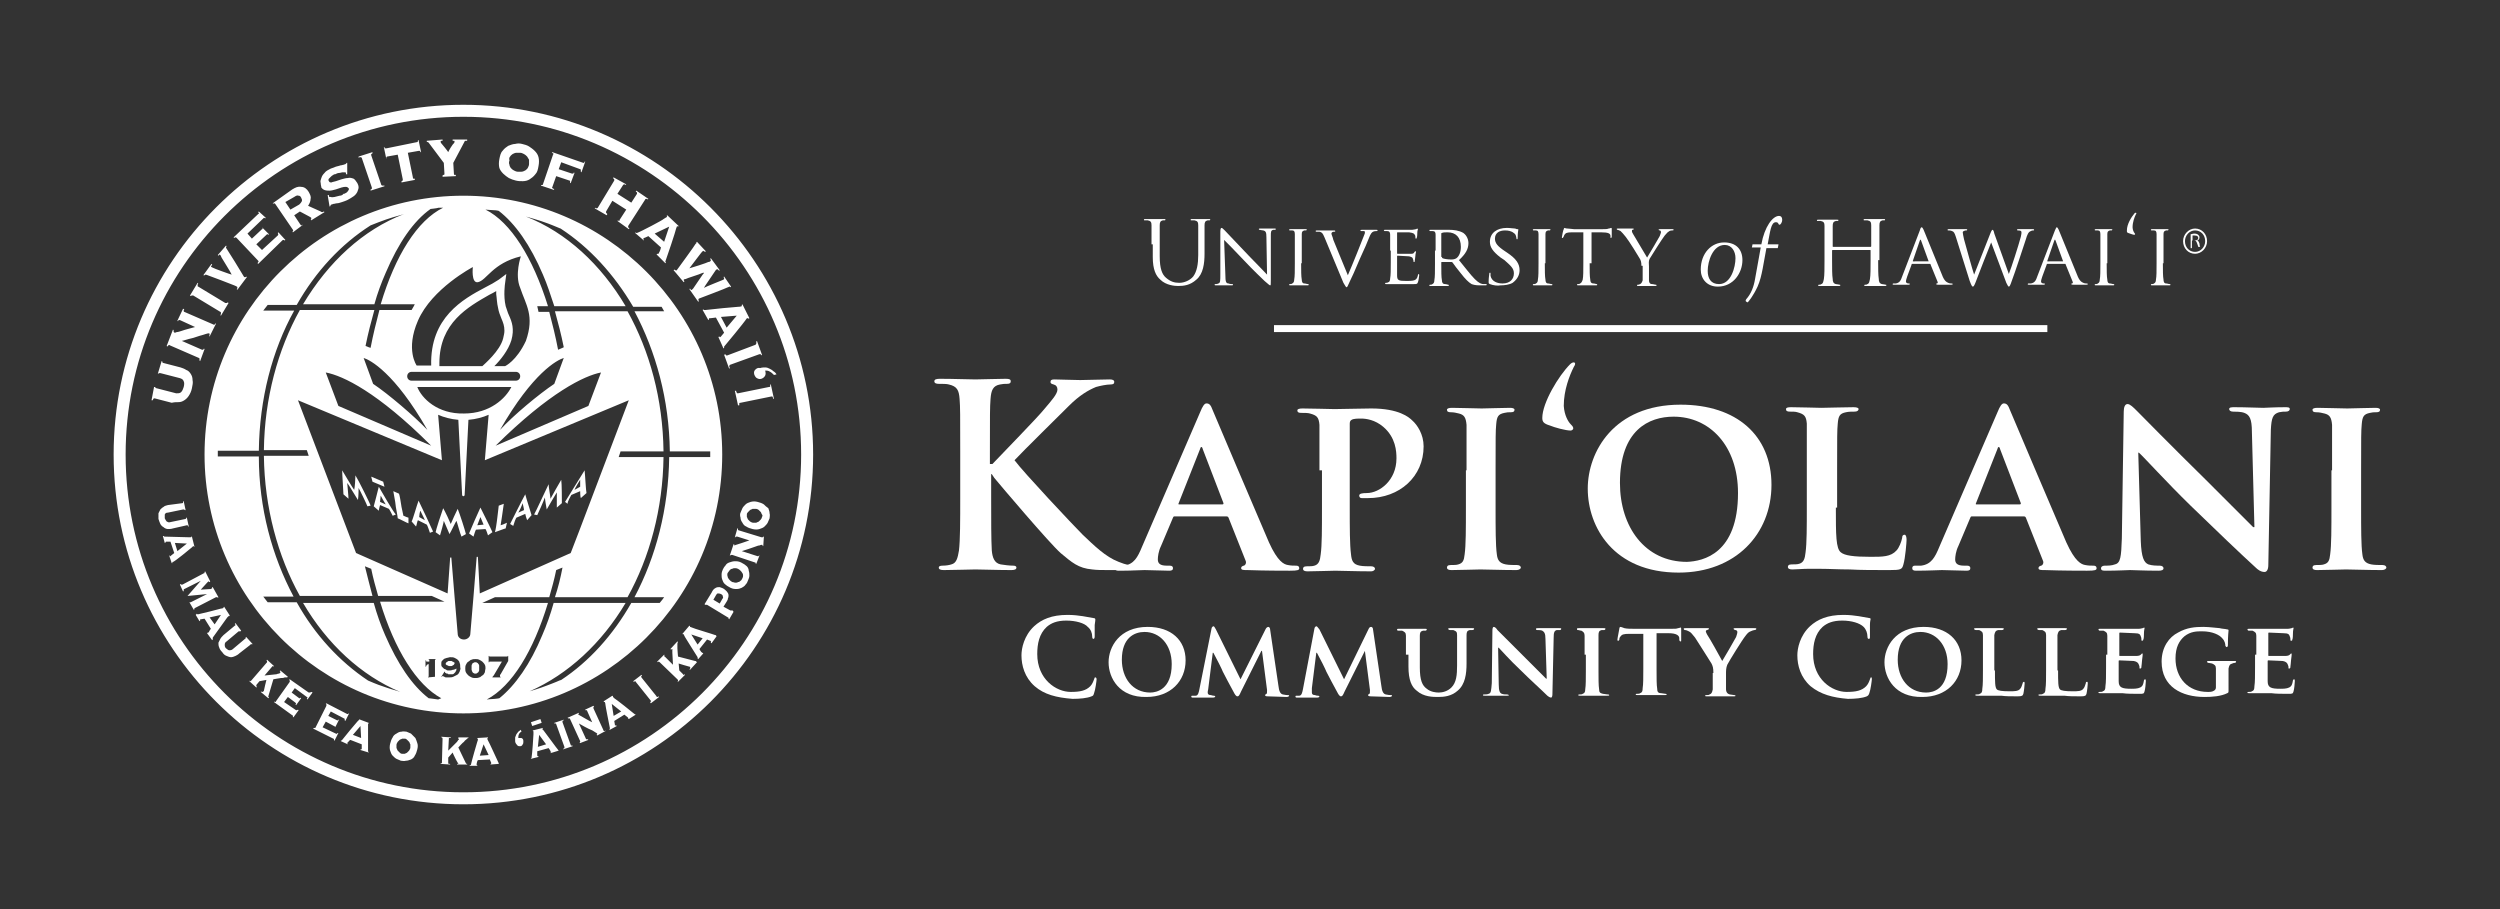 <?xml version="1.0" encoding="utf-8"?>
<!-- Generator: Adobe Illustrator 26.4.1, SVG Export Plug-In . SVG Version: 6.00 Build 0)  -->
<svg version="1.1" id="Layer_1" xmlns="http://www.w3.org/2000/svg" xmlns:xlink="http://www.w3.org/1999/xlink" x="0px" y="0px"
	 viewBox="0 0 396 144" style="enable-background:new 0 0 396 144;" xml:space="preserve">
<rect x="0" y="0" width="396" height="144" fill="#333333" stroke="none"/>
<style type="text/css">
	.st0{fill:#FFFFFF;}
</style>
<path class="st0" d="M66.3,79.3c-0.3,0.8-0.9,3-1.1,3.3l0.7,0.8c0.1-0.2,0.2-0.9,0.3-1l1.4,0.7c0.1,0.1,0.4,1,0.5,1.3l0.5-0.2
	C68.4,83.7,66.7,80.1,66.3,79.3L66.3,79.3z M66.6,80.9c0.1,0.3,0.6,1.2,0.7,1.5l-0.9-0.5C66.4,81.7,66.5,81,66.6,80.9 M80.3,82.8
	c-0.4,0.2-0.9,0.4-1,0.4l0.2-1.3c0.1-0.7,0.3-2,0.3-2.1l-0.8,0.3c0,0.1-0.2,1.6-0.2,1.7l-0.1,0.8c0,0.1-0.2,1.4-0.3,1.7
	c0.3-0.1,1.6-0.6,1.7-0.6L80.3,82.8z M60,77.1c-0.2,0.8-0.7,2.8-0.8,3.1l0.8,0.7c0-0.2,0.2-0.9,0.2-0.9l1.4,0.6
	c0.1,0.1,0.5,0.9,0.6,1.1l0.5-0.2C62.3,81.1,60.4,77.8,60,77.1L60,77.1z M60.3,78.5c0.1,0.2,0.6,1.1,0.8,1.4l-0.9-0.4
	C60.2,79.3,60.3,78.7,60.3,78.5 M104.1,110.4c-0.1,0-0.1,0-0.1-0.1l-2.4-3c0-0.1-0.1-0.1,0-0.2c0,0,0.1-0.1,0.1-0.1l-0.1-0.1l-1.3,1
	l0.1,0.1c0.1,0,0.1-0.1,0.2-0.1c0,0,0.1,0,0.1,0.1l2.4,3c0,0.1,0.1,0.1,0,0.1c0,0-0.1,0.1-0.1,0.2l0.1,0.1l1.3-1l-0.1-0.1
	C104.2,110.4,104.2,110.4,104.1,110.4 M81.8,82l1.4-0.6c0,0.1,0.2,0.8,0.3,1l0.7-0.8c-0.1-0.4-0.8-2.5-1-3.3l0,0
	c-0.4,0.7-2.2,4.3-2.4,4.7l0.5,0.3C81.4,82.9,81.7,82.1,81.8,82 M82.8,79.7c0,0.2,0.2,0.8,0.2,1.1l-0.9,0.4
	C82.3,80.9,82.7,80,82.8,79.7 M100.5,113.1C100.4,113.1,100.4,113.1,100.5,113.1c-0.2-0.2-3-2.4-3.2-2.5c-0.1-0.1-0.2-0.2-0.2-0.2
	c0-0.1,0-0.1,0-0.1l-0.1-0.1l-1.4,0.9l0.1,0.1c0.1,0,0.1,0,0.1,0c0,0,0.1,0.2,0.1,0.4c0,0.2,0.6,3.2,0.7,3.7c0,0,0,0.1,0,0.1
	c0,0,0,0.1-0.1,0.1l0.1,0.1l1.1-0.6l-0.1-0.1c0,0,0,0-0.1,0c0,0-0.1,0-0.1,0c0,0,0-0.1,0-0.1c0-0.1-0.1-0.5-0.1-0.6l1.6-1
	c0,0,0.4,0.3,0.5,0.4c0,0,0.1,0.1,0.1,0.1c0,0,0,0.1,0,0.1c0,0,0,0,0,0l0.1,0.1l1.1-0.7L100.5,113.1
	C100.5,113.1,100.5,113.1,100.5,113.1 M97.2,113.4l-0.3-1.9l1.5,1.2L97.2,113.4z M60.7,76.3l-1.9-0.8l0.2,0.8l1.9,0.8L60.7,76.3z
	 M56.3,75.3c0,0.5-0.1,2-0.2,2.3c-0.3-0.4-1.6-2.6-1.9-3.1l0,0c0,0.7,0.2,3.4,0.2,3.8l0.8,0.7c0-0.5-0.2-2.3-0.2-2.5
	c0.2,0.2,1.3,2.1,1.7,2.7l0,0c0.1-0.6,0.1-1.7,0.1-1.9l0,0c0.2,0.3,1.3,2.6,1.4,2.9l0.5-0.1C58.7,79.9,56.7,75.9,56.3,75.3
	L56.3,75.3z M63.9,81.7l-0.3-1.4c-0.1-0.7-0.3-1.9-0.4-2.1l-0.9-0.4c0,0.1,0.3,1.6,0.3,1.7l0.1,0.8c0,0.1,0.3,1.5,0.3,1.8
	c0.3,0.1,1.6,0.8,1.7,0.8L64.7,82C64.3,81.9,64,81.7,63.9,81.7 M86.3,78.8L86.3,78.8c0,0.2,0.2,1.3,0.3,1.9l0,0
	c0.4-0.7,1.4-2.4,1.6-2.7c0,0.1,0,2,0,2.4l0.8-0.7c0-0.4,0-3.1-0.1-3.7l0,0c-0.3,0.5-1.5,2.6-1.7,3c0-0.3-0.3-1.8-0.3-2.3l0,0
	c-0.3,0.6-2.1,4.5-2.3,4.8l0.5,0.1C85.2,81.4,86.2,79.2,86.3,78.8 M75.4,83.9l1.5-0.1c0.1,0.1,0.3,0.7,0.4,1l0.7-0.5
	c-0.2-0.5-1.4-2.9-1.9-3.9h0c-0.3,0.6-1.6,3.6-1.8,4.1L75,85C75.1,84.7,75.3,84,75.4,83.9 M76.1,81.9c0.1,0.2,0.4,1,0.5,1.2l-1,0.1
	C75.7,83,76,82.1,76.1,81.9 M95.7,115.8c0,0-0.1,0-0.1-0.1l-1.6-3.5c0-0.1,0-0.1,0-0.2c0,0,0.1-0.1,0.1-0.1l-0.1-0.1l-1.3,0.6l0,0.1
	c0.1,0,0.1,0,0.2,0c0,0,0.1,0,0.1,0.1l0.8,1.8c-0.3-0.1-1.8-1-2-1.1c-0.1-0.1-0.2-0.1-0.2-0.1c0-0.1,0-0.1,0-0.1
	c0,0,0.1-0.1,0.1-0.1l0-0.1l-1.8,0.8l0.1,0.1c0.1,0,0.1,0,0.2,0c0,0,0.1,0,0.1,0.1l1.6,3.5c0,0.1,0,0.1,0,0.1c0,0-0.1,0.1-0.1,0.1
	l0.1,0.1l1.3-0.5l-0.1-0.1c-0.1,0-0.1,0-0.2,0c0,0-0.1,0-0.1-0.1l-1.1-2.4l0,0c0.3,0.2,1.6,0.9,1.9,1c0.3,0.1,0.5,0.3,0.7,0.4
	c0.2,0.1,0.3,0.2,0.3,0.2c0,0.1,0,0.1,0,0.1c0,0-0.1,0.1-0.1,0.1l0.1,0.1l1.3-0.7l0-0.1C95.8,115.8,95.8,115.8,95.7,115.8
	 M111.5,49.1c0,0-0.1-0.1-0.1-0.1l-0.1,0.1l0.9,1.6l0.1-0.1c0,0,0-0.1,0-0.1c0,0,0-0.1,0.1-0.1c0,0,0.1,0,0.2,0
	c0.1,0,0.7-0.1,0.8-0.1l1.3,2.4c0,0-0.5,0.6-0.5,0.6c-0.1,0.1-0.1,0.1-0.1,0.1c-0.1,0-0.1,0-0.1,0c0,0,0-0.1-0.1-0.1l-0.1,0.1
	l0.8,1.8l0.1-0.1c0,0,0-0.1,0-0.1c0-0.1,0-0.1,0-0.1c0.2-0.2,3.3-4,3.4-4.2c0.1-0.2,0.2-0.3,0.3-0.3c0.1,0,0.1,0,0.2,0.1l0.1-0.1
	l-1.1-2.2l-0.1,0.1c0,0.1,0,0.2,0,0.2c0,0-0.2,0.1-0.6,0.1c-0.3,0-4.4,0.4-5.1,0.5C111.6,49.1,111.5,49.1,111.5,49.1 M116.7,50
	l-1.6,1.9l-0.9-1.7L116.7,50z M72.5,80.6c-0.2,0.4-1,2.1-1.1,2.4c-0.1-0.3-0.9-2-1.2-2.5h0C70,81,69,84.1,69,84.3l0.7,0.5
	c0.1-0.3,0.6-2.1,0.6-2.3h0c0.1,0.2,0.6,1.4,0.9,2.1h0c0.3-0.5,1-2,1.1-2.1c0.1,0.2,0.6,2.1,0.8,2.5l0.7-0.4
	C73.7,84.1,72.8,81.3,72.5,80.6L72.5,80.6z M73.4,16.6C42.8,16.6,18,41.5,18,72c0,30.5,24.8,55.4,55.4,55.4
	c30.5,0,55.4-24.8,55.4-55.4C128.8,41.5,103.9,16.6,73.4,16.6 M73.4,125.5c-29.5,0-53.5-24-53.5-53.5c0-29.5,24-53.5,53.5-53.5
	c29.5,0,53.5,24,53.5,53.5C126.9,101.5,102.9,125.5,73.4,125.5 M121,79.9c-0.3-0.2-0.6-0.3-1-0.4c-0.4-0.1-0.7-0.1-1.1,0
	c-0.3,0.1-0.6,0.2-0.8,0.4c-0.2,0.2-0.4,0.4-0.5,0.6c-0.1,0.2-0.2,0.5-0.3,0.7c-0.1,0.2-0.1,0.5,0,0.8c0,0.3,0.1,0.5,0.3,0.8
	c0.1,0.2,0.3,0.5,0.6,0.6c0.3,0.2,0.6,0.3,1,0.4c0.4,0.1,0.8,0.1,1.1,0c0.3-0.1,0.6-0.2,0.8-0.4c0.2-0.2,0.4-0.4,0.5-0.6
	c0.1-0.2,0.2-0.5,0.3-0.7c0-0.2,0.1-0.5,0-0.8c0-0.3-0.1-0.5-0.2-0.8C121.4,80.3,121.2,80.1,121,79.9 M120.7,81.9
	c0,0.1-0.1,0.3-0.2,0.4c-0.1,0.1-0.2,0.2-0.3,0.3c-0.1,0.1-0.3,0.1-0.4,0.2c-0.2,0-0.3,0-0.5,0c-0.2,0-0.3-0.1-0.5-0.2
	c-0.1-0.1-0.2-0.2-0.3-0.3c-0.1-0.1-0.1-0.3-0.2-0.4c0-0.1,0-0.3,0-0.4c0-0.2,0.1-0.3,0.2-0.4c0.1-0.1,0.2-0.2,0.3-0.3
	c0.1-0.1,0.3-0.1,0.4-0.2c0.2,0,0.3,0,0.5,0c0.2,0,0.4,0.1,0.5,0.2c0.1,0.1,0.2,0.2,0.3,0.3c0.1,0.1,0.1,0.3,0.2,0.4
	C120.8,81.6,120.8,81.7,120.7,81.9 M122,60.9c0,0.1,0,0.2,0,0.3c0,0.1-0.1,0.1-0.2,0.1l-4.9,1c-0.1,0-0.2,0-0.2-0.1
	c0-0.1-0.1-0.1-0.1-0.3l-0.2,0l0.5,2.3l0.2,0c0-0.1,0-0.2,0-0.3c0-0.1,0.1-0.1,0.2-0.1l4.9-1c0.1,0,0.2,0,0.2,0.1
	c0,0.1,0.1,0.1,0.1,0.3l0.1,0l-0.5-2.3L122,60.9z M90.5,78.4l1.4-0.6c0,0.1,0,0.8,0.1,1.1l0.9-0.8c-0.1-0.4-0.2-2.7-0.3-3.6l0,0
	c-0.5,0.8-2.8,4.5-3.1,5l0.4,0.3C89.9,79.4,90.4,78.6,90.5,78.4 M91.9,76c0,0.2,0,0.9,0,1.1L91,77.6C91.1,77.3,91.7,76.3,91.9,76
	 M115.2,56.3c-0.1,0-0.2,0-0.2,0c0-0.1-0.1-0.1-0.1-0.2l-0.2,0.1l0.8,2.2l0.1-0.1c0-0.1-0.1-0.2-0.1-0.3c0-0.1,0.1-0.1,0.1-0.2
	l4.7-1.7c0.1,0,0.2,0,0.2,0c0,0.1,0.1,0.1,0.1,0.2l0.1-0.1l-0.8-2.2l-0.1,0.1c0,0.1,0,0.2,0,0.3c0,0.1-0.1,0.1-0.1,0.2L115.2,56.3z
	 M119.6,58.6c-0.2,0.2-0.2,0.5-0.1,0.8c0.1,0.2,0.2,0.4,0.4,0.5c0.2,0.1,0.4,0.2,0.7,0.1c0.3-0.1,0.5-0.3,0.6-0.5
	c0.1-0.2,0.1-0.5,0-0.8c0.3,0,0.5,0,0.8,0.2c0.2,0.1,0.4,0.3,0.6,0.5l0.4-0.1c-0.1-0.2-0.3-0.4-0.5-0.5c-0.2-0.2-0.4-0.3-0.6-0.4
	c-0.2-0.1-0.4-0.2-0.7-0.2c-0.2,0-0.5,0-0.8,0.1C120,58.2,119.8,58.4,119.6,58.6 M71.7,104.8c-0.1,0-0.1-0.1-0.2-0.1
	c-0.1,0-0.1,0-0.2,0c-0.1,0-0.1,0-0.2,0c-0.1,0-0.1,0-0.2,0.1c-0.1,0-0.1,0.1-0.2,0.1c0,0.1-0.1,0.1-0.1,0.2c0,0.1,0,0.2,0.1,0.2
	c0.1,0.1,0.1,0.1,0.2,0.1c0.1,0,0.1,0.1,0.2,0.1c0.1,0,0.1,0,0.2,0c0.1,0,0.1,0,0.2,0c0.1,0,0.1,0,0.2-0.1c0.1,0,0.1-0.1,0.2-0.1
	c0-0.1,0.1-0.1,0.1-0.2c0-0.1,0-0.2-0.1-0.2C71.8,104.9,71.8,104.8,71.7,104.8 M110.2,104.7c0,0-0.1,0-0.1,0l-2.7-0.7
	c0-0.1-0.1-1-0.1-1.3c0-0.2,0-0.4,0-0.6c0-0.2,0-0.3,0.1-0.4l-0.1-0.1l-1.1,1.2l0.1,0.1c0,0,0.1,0,0.1-0.1c0.1,0,0.1,0,0.1,0
	c0,0,0,0.1,0,0.2c0,0.1,0,0.2,0,0.4c0,0.1,0.1,1.8,0.1,1.9l-1.3-1.3c-0.1,0-0.1-0.1-0.1-0.1c0-0.1,0-0.1,0.1-0.1l-0.1-0.1l-1.1,1.1
	l0.1,0.1c0,0,0.1-0.1,0.1-0.1c0,0,0.1,0,0.2,0.1l2.8,2.7c0.1,0.1,0.1,0.1,0.1,0.2c0,0.1,0,0.1-0.1,0.1l0.1,0.1l1.1-1.1l-0.1-0.1
	c0,0-0.1,0.1-0.1,0.1c-0.1,0-0.1,0-0.1-0.1l-0.6-0.6l-0.1-1.1c0,0,1.6,0.5,1.7,0.5c0.1,0,0.1,0,0.1,0.1c0.1,0.1,0.1,0.1,0,0.2
	c0,0.1-0.1,0.1-0.1,0.1l0.1,0.1l1.1-1.2L110.2,104.7C110.2,104.6,110.2,104.7,110.2,104.7 M120.8,85.1c0,0-0.1,0-0.2,0L117,84
	c-0.1,0-0.1-0.1-0.1-0.1c0,0,0-0.1,0-0.2l-0.1,0l-0.4,1.4l0.1,0c0-0.1,0.1-0.1,0.1-0.1c0,0,0.1,0,0.2,0l1.9,0.6
	c-0.3,0.1-2,0.7-2.1,0.7c-0.1,0-0.2,0.1-0.2,0.1c-0.1,0-0.1-0.1-0.1-0.1c0,0,0-0.1,0-0.1l-0.1,0l-0.6,1.8l0.1,0
	c0-0.1,0.1-0.1,0.1-0.1c0,0,0.1,0,0.2,0l3.6,1.2c0.1,0,0.1,0.1,0.1,0.1c0,0,0,0.1,0,0.1l0.1,0l0.5-1.3l-0.1,0c0,0.1,0,0.1-0.1,0.1
	c0,0-0.1,0-0.1,0l-2.5-0.8l0,0c0.4-0.1,1.8-0.6,2.1-0.7c0.3-0.1,0.5-0.2,0.7-0.2c0.2-0.1,0.3-0.1,0.4-0.1c0.1,0,0.1,0.1,0.1,0.1
	c0,0.1,0,0.1,0,0.1l0.1,0L121,85l-0.1,0C120.9,85.1,120.8,85.1,120.8,85.1 M113.4,100.6c0,0-0.1,0-0.1,0c-0.2-0.1-3.6-1.1-3.7-1.2
	c-0.2-0.1-0.3-0.1-0.3-0.1c0,0,0-0.1,0-0.1l-0.1-0.1l-1.1,1.3l0.1,0.1c0-0.1,0.1-0.1,0.1,0c0,0,0.1,0.2,0.2,0.4
	c0.1,0.2,1.7,2.7,2,3.2c0,0,0,0.1,0,0.1c0,0,0,0.1,0,0.1l0.1,0.1l0.8-0.9l-0.1-0.1c0,0,0,0,0,0c0,0,0,0-0.1,0c0,0,0-0.1-0.1-0.1
	c0,0-0.3-0.4-0.3-0.5l1.2-1.5c0,0,0.5,0.2,0.5,0.2c0,0,0.1,0,0.1,0.1c0,0,0.1,0.1,0,0.1c0,0,0,0,0,0.1l0.1,0.1l0.8-1.1L113.4,100.6
	C113.5,100.6,113.4,100.6,113.4,100.6 M110.5,102.1l-1-1.6l1.8,0.6L110.5,102.1z M118.3,89.7c-0.2-0.2-0.5-0.4-0.9-0.6
	c-0.4-0.2-0.7-0.2-1-0.2c-0.3,0-0.6,0.1-0.9,0.2c-0.3,0.1-0.5,0.3-0.6,0.5c-0.2,0.2-0.3,0.4-0.4,0.6c-0.1,0.2-0.2,0.5-0.2,0.8
	c0,0.3,0,0.5,0.1,0.8c0.1,0.3,0.2,0.5,0.4,0.7c0.2,0.2,0.5,0.4,0.9,0.6c0.4,0.2,0.7,0.2,1,0.2c0.3,0,0.6-0.1,0.8-0.2
	c0.2-0.1,0.5-0.3,0.6-0.5c0.2-0.2,0.3-0.4,0.4-0.7c0.1-0.2,0.2-0.5,0.2-0.7c0-0.3,0-0.5-0.1-0.8C118.6,90.2,118.5,89.9,118.3,89.7
	 M117.6,91.6c-0.1,0.1-0.1,0.3-0.3,0.4c-0.1,0.1-0.2,0.2-0.4,0.2c-0.1,0.1-0.3,0.1-0.4,0.1c-0.2,0-0.3-0.1-0.5-0.1
	c-0.2-0.1-0.3-0.2-0.4-0.3c-0.1-0.1-0.2-0.2-0.3-0.4c0-0.1-0.1-0.3-0.1-0.4c0-0.1,0-0.3,0.1-0.4c0.1-0.1,0.2-0.3,0.3-0.4
	c0.1-0.1,0.2-0.2,0.4-0.2c0.1-0.1,0.3-0.1,0.4-0.1c0.2,0,0.3,0,0.5,0.1c0.2,0.1,0.3,0.2,0.4,0.3c0.1,0.1,0.2,0.2,0.3,0.4
	c0.1,0.1,0.1,0.3,0.1,0.4C117.7,91.3,117.7,91.4,117.6,91.6 M115.9,96.7c0,0-0.1,0-0.2,0l-1.1-0.6l0.5-0.8c0.1-0.2,0.2-0.3,0.2-0.5
	c0.1-0.2,0.1-0.4,0.1-0.5c0-0.2-0.1-0.4-0.2-0.5c-0.1-0.2-0.3-0.3-0.5-0.5c-0.3-0.2-0.5-0.2-0.7-0.3c-0.2,0-0.4,0-0.6,0.1
	c-0.2,0.1-0.3,0.2-0.4,0.3c-0.1,0.1-0.2,0.3-0.3,0.5l-1.1,1.8l0.1,0.1c0,0,0,0,0.1,0c0,0,0.1,0,0.2,0l3.3,2c0.1,0,0.1,0.1,0.1,0.1
	c0,0,0,0.1,0,0.1l0.1,0.1l0.7-1.2l-0.1-0.1C116,96.6,116,96.7,115.9,96.7 M114.4,94.9l-0.4,0.7l-1-0.6l0.4-0.7
	c0.1-0.2,0.2-0.3,0.3-0.3c0.1,0,0.3,0,0.5,0.1c0.2,0.1,0.3,0.2,0.3,0.4C114.6,94.6,114.5,94.8,114.4,94.9 M30.4,86.7
	c0.1-0.1,0.2-0.2,0.2-0.2c0.1,0,0.1,0,0.1,0.1l0.1,0L30.4,85l-0.1,0c0,0.1,0,0.1-0.1,0.1c0,0-0.2,0-0.4,0c-0.3,0-3.2-0.1-3.7-0.1
	c0,0-0.1,0-0.1,0c0,0,0-0.1-0.1-0.1l-0.1,0l0.3,1.1l0.1,0c0,0,0,0,0-0.1c0,0,0,0,0.1-0.1c0,0,0.1,0,0.1,0c0.1,0,0.5,0,0.6,0l0.6,1.8
	c0,0-0.4,0.3-0.5,0.4c0,0-0.1,0.1-0.1,0.1c0,0-0.1,0-0.1,0c0,0,0,0,0-0.1l-0.1,0l0.4,1.2l0.1,0c0,0,0-0.1,0-0.1c0,0,0-0.1,0.1-0.1
	C27.5,89.1,30.3,86.8,30.4,86.7 M29.6,86.1l-1.5,1.2L27.7,86L29.6,86.1z M26.7,54.7c0.1-0.1,0.1-0.1,0.2,0l4.6,2
	c0.1,0,0.1,0.1,0.1,0.2c0,0.1,0,0.1,0,0.2l0.1,0.1l0.7-1.9l-0.1-0.1c0,0.1-0.1,0.1-0.1,0.2c0,0-0.1,0-0.2,0L28.8,54l0,0
	c0.5-0.1,1-0.3,1.5-0.4c0.5-0.1,0.9-0.3,1.3-0.4c0.4-0.1,0.7-0.2,1-0.3c0.3-0.1,0.4-0.1,0.5-0.1c0.1,0,0.1,0.1,0.1,0.2
	c0,0.1,0,0.2-0.1,0.2l0.1,0.1l1-2l-0.1-0.1c0,0.1-0.1,0.2-0.1,0.2c0,0-0.1,0.1-0.2,0l-4.6-2c-0.1,0-0.1-0.1-0.1-0.2
	c0-0.1,0-0.1,0.1-0.2L29,48.9l-0.9,1.9l0.1,0.1c0-0.1,0.1-0.2,0.1-0.2c0.1,0,0.1,0,0.2,0l2.4,1.1c-0.4,0.1-0.7,0.2-1.1,0.3
	c-0.4,0.1-0.7,0.2-1,0.3c-0.3,0.1-0.6,0.2-0.8,0.2c-0.2,0.1-0.3,0.1-0.3,0.1c-0.1,0-0.2-0.1-0.2-0.2c0-0.1,0-0.1,0-0.2l-0.1-0.1
	l-1,2.6l0.1,0.1C26.6,54.8,26.6,54.7,26.7,54.7 M56.8,113.9c0.1,0,0.1,0.1,0.1,0.1c0,0-0.1,0.1-0.3,0.3c-0.2,0.2-2.1,2.5-2.4,2.9
	c0,0,0,0-0.1,0.1c0,0-0.1,0-0.1,0l0,0.1l1.1,0.5l0-0.1c0,0,0,0-0.1,0c0,0,0-0.1,0-0.1c0,0,0-0.1,0.1-0.1c0,0,0.3-0.4,0.4-0.4
	l1.8,0.7v0.6c0,0.1,0,0.1,0,0.1c0,0,0,0.1-0.1,0.1c0,0,0,0-0.1,0l0,0.1l1.3,0.4l0-0.1c0,0-0.1,0-0.1-0.1c0,0,0-0.1,0-0.1
	c0-0.2,0-3.8,0-3.9c0-0.2,0-0.3,0-0.3c0-0.1,0.1-0.1,0.1-0.1l0-0.1l-1.6-0.6L56.8,113.9z M57.2,116.9l-1.3-0.5l1.2-1.4L57.2,116.9z
	 M28.3,63.7c0.3,0,0.6-0.1,0.9-0.3c0.3-0.2,0.5-0.4,0.7-0.7c0.2-0.3,0.4-0.7,0.5-1.2c0.1-0.5,0.2-0.9,0.1-1.3c0-0.4-0.1-0.7-0.3-1
	c-0.2-0.3-0.4-0.5-0.7-0.6c-0.3-0.2-0.6-0.3-0.9-0.4l-2.7-0.7c-0.1,0-0.1-0.1-0.2-0.1c0-0.1,0-0.2,0-0.2l-0.1,0L25,59.2l0.1,0
	c0,0,0-0.1,0.1-0.1c0,0,0.1,0,0.2,0l3.1,0.8c0.3,0.1,0.5,0.2,0.6,0.5c0.1,0.2,0.1,0.5,0,0.9c-0.1,0.3-0.2,0.6-0.4,0.8
	c-0.2,0.2-0.4,0.2-0.8,0.2l-3.1-0.8c-0.1,0-0.2-0.1-0.2-0.1c0-0.1,0-0.1,0-0.1l-0.2,0l-0.4,2.1l0.2,0c0-0.1,0.1-0.2,0.1-0.2
	c0-0.1,0.1-0.1,0.2-0.1l2.7,0.7C27.6,63.7,28,63.7,28.3,63.7 M72.5,117c0,0,0.1,0,0.1,0c0,0,0.1,0.1,0.1,0.1c0,0,0,0.1-0.1,0.1
	c-0.1,0.1-0.1,0.2-0.2,0.3c-0.1,0.1-1.3,1.3-1.4,1.4l0.1-1.9c0-0.1,0-0.1,0.1-0.1c0,0,0.1,0,0.2,0l0-0.1l-1.5-0.1l0,0.1
	c0,0,0.1,0,0.1,0c0,0,0.1,0.1,0.1,0.2l-0.1,3.8c0,0.1,0,0.1-0.1,0.1c0,0-0.1,0-0.1,0v0.1l1.5,0.1l0-0.1c-0.1,0-0.1,0-0.2,0
	c-0.1,0-0.1-0.1-0.1-0.2l0-0.8l0.7-0.8c0,0.1,0.7,1.5,0.8,1.6c0,0.1,0.1,0.1,0.1,0.1c0,0.1,0,0.1-0.1,0.1c-0.1,0-0.1,0-0.1,0l0,0.1
	l1.6,0l0-0.1c0,0-0.1,0-0.1,0c0,0-0.1-0.1-0.1-0.1l-1.2-2.5c0.1-0.1,0.7-0.8,0.9-0.9c0.1-0.2,0.3-0.3,0.4-0.4
	c0.1-0.1,0.2-0.2,0.3-0.2l0-0.1l-1.6,0V117z M26.6,83.8c0.2,0,0.5,0,0.8-0.1l2.2-0.5c0.1,0,0.1,0,0.1,0c0,0,0.1,0.1,0.1,0.2l0.1,0
	L29.6,82l-0.1,0c0,0,0,0.1,0,0.1c0,0-0.1,0.1-0.1,0.1l-2.4,0.5c-0.3,0.1-0.4,0-0.6-0.1c-0.1-0.1-0.2-0.3-0.3-0.5c0-0.2,0-0.4,0-0.6
	c0.1-0.2,0.2-0.3,0.5-0.3l2.4-0.5c0.1,0,0.1,0,0.2,0c0,0,0,0.1,0.1,0.1l0.1,0l-0.3-1.4l-0.1,0c0,0.1,0,0.1,0,0.2
	c0,0.1-0.1,0.1-0.1,0.1L26.6,80c-0.3,0.1-0.5,0.1-0.7,0.3c-0.2,0.1-0.4,0.3-0.5,0.4c-0.1,0.2-0.2,0.4-0.3,0.6c0,0.3,0,0.6,0,0.9
	c0.1,0.3,0.2,0.6,0.3,0.8c0.1,0.2,0.3,0.4,0.5,0.5C26.1,83.7,26.4,83.8,26.6,83.8 M30.4,46.8c0.1,0,0.1,0,0.2,0l4.3,2.6
	c0.1,0,0.1,0.1,0.1,0.2c0,0.1,0,0.2-0.1,0.3l0.1,0.1l1.2-2l-0.1-0.1C36,47.9,36,48,35.9,48c-0.1,0-0.1,0-0.2,0l-4.3-2.6
	c-0.1,0-0.1-0.1-0.1-0.2c0-0.1,0-0.2,0.1-0.3l-0.1-0.1l-1.2,2l0.1,0.1C30.3,46.9,30.3,46.8,30.4,46.8 M37,37.6l0.1,0.1
	c0.1-0.1,0.1-0.1,0.2-0.1c0.1,0,0.1,0,0.2,0.1l3.4,3.6c0.1,0.1,0.1,0.1,0,0.2c0,0.1-0.1,0.1-0.1,0.2l0.1,0.1l3.8-3.7
	c0.1-0.1,0.1-0.1,0.2-0.1c0,0,0.1,0,0.2,0.1l0.1-0.1l-1.1-1.2L44,36.9c0.1,0.2,0.1,0.3,0,0.4l-2.5,2.3l-0.9-0.9l1.6-1.5
	c0,0,0.1-0.1,0.1-0.1c0.1,0,0.1,0,0.2,0.1l0.1-0.1l-1.2-1.2L41.5,36c0.1,0.1,0.1,0.2,0.1,0.2c0,0.1,0,0.1-0.1,0.1l-1.6,1.5l-0.7-0.8
	l2.5-2.4c0,0,0.1-0.1,0.1-0.1c0.1,0,0.1,0,0.2,0.1l0.1-0.1L41,33.5l-0.1,0.1c0.1,0.1,0.1,0.2,0.1,0.2c0,0.1,0,0.1-0.1,0.1L37,37.6z
	 M32.4,43.6c0,0,0.1,0,0.1-0.1c0,0,0.2,0,0.4,0.1c0.3,0.1,4,1.5,4.2,1.6c0.3,0.1,0.4,0.2,0.4,0.2c0.1,0,0.1,0.1,0.1,0.2
	c0,0.1,0,0.1-0.1,0.2l0.1,0.1l1.5-2l-0.1-0.1c0,0-0.1,0.1-0.1,0.1c-0.1,0-0.1,0-0.2,0c0,0-0.1-0.1-0.2-0.3c-0.1-0.2-2.5-4.1-2.6-4.2
	c0,0-0.1-0.1-0.1-0.2c0-0.1,0-0.1,0.1-0.2l-0.1-0.1l-1.3,1.5l0.1,0.1c0,0,0.1-0.1,0.1-0.1c0-0.1,0.1-0.1,0.2,0c0,0,0.1,0.1,0.2,0.4
	c0.1,0.2,1.5,2.4,1.6,2.7l0,0c-0.1,0-2.9-1-3-1.1c-0.2-0.1-0.2-0.1-0.2-0.1c-0.1,0-0.1-0.1,0-0.2c0-0.1,0.1-0.1,0.1-0.2l-0.1-0.1
	l-1.3,1.8L32.4,43.6C32.4,43.6,32.4,43.6,32.4,43.6 M43.3,107.6c0.1,0,1-0.2,1.2-0.2c0.2,0,0.4,0,0.6-0.1c0.2,0,0.3,0,0.4,0l0.1-0.1
	l-1.2-1l-0.1,0.1c0,0,0.1,0.1,0.1,0.1c0,0,0,0.1,0,0.2c0,0-0.1,0-0.2,0.1c-0.1,0-0.2,0-0.4,0.1c-0.1,0-1.8,0.2-1.9,0.2l1.2-1.4
	c0.1-0.1,0.1-0.1,0.1-0.1c0,0,0.1,0,0.1,0.1l0.1-0.1l-1.1-1l-0.1,0.1c0,0,0.1,0.1,0.1,0.1c0,0.1,0,0.1,0,0.2l-2.5,2.9
	c-0.1,0.1-0.1,0.1-0.1,0.1c-0.1,0-0.1,0-0.1-0.1l-0.1,0.1l1.1,1l0.1-0.1c0,0-0.1-0.1-0.1-0.1c0,0,0-0.1,0-0.2l0.5-0.6l1.1-0.2
	c0,0-0.4,1.6-0.4,1.7c0,0.1,0,0.1-0.1,0.1c0,0.1-0.1,0.1-0.2,0.1c-0.1,0-0.1,0-0.1-0.1l-0.1,0.1l1.2,1l0.1-0.1c0,0,0-0.1-0.1-0.1
	c0,0,0-0.1,0-0.1L43.3,107.6z M49,109.7c0,0-0.1,0-0.1,0l-3-2.1l-0.1,0.1c0,0,0.1,0.1,0.1,0.1c0,0,0,0.1,0,0.2l-2.2,3.1
	c0,0.1-0.1,0.1-0.1,0.1c0,0-0.1,0-0.1-0.1l-0.1,0.1l2.9,2.1c0.1,0,0.1,0.1,0.1,0.1c0,0,0,0.1,0,0.2l0.1,0l0.8-1.1l-0.1-0.1
	c-0.1,0.1-0.2,0.1-0.3,0.1l-1.9-1.3l0.6-0.8l1.2,0.9c0,0,0,0.1,0.1,0.1c0,0.1,0,0.1-0.1,0.2l0.1,0.1l0.8-1.1l-0.1-0.1
	c-0.1,0.1-0.1,0.1-0.1,0.1c0,0-0.1,0-0.1,0l-1.2-0.9l0.5-0.7l1.9,1.4c0,0,0.1,0,0.1,0.1c0,0,0,0.1-0.1,0.2l0.1,0.1l0.8-1.1l-0.1-0.1
	C49.1,109.7,49,109.7,49,109.7 M53.1,115.2l0.6-1.2l-0.1,0c0,0.1-0.1,0.1-0.1,0.1c-0.1,0-0.1,0-0.1,0l-1.4-0.7l0.4-0.7l2.1,1.1
	c0,0,0.1,0,0.1,0.1c0,0,0,0.1,0,0.2l0.1,0.1l0.6-1.2l-0.1,0c0,0.1-0.1,0.1-0.1,0.1c0,0-0.1,0-0.1,0l-3.3-1.7l-0.1,0.1
	c0.1,0,0.1,0.1,0.1,0.1c0,0,0,0.1,0,0.2l-1.7,3.4c0,0.1-0.1,0.1-0.1,0.1c0,0-0.1,0-0.2,0l-0.1,0.1l3.2,1.6c0.1,0,0.1,0.1,0.1,0.1
	c0,0,0,0.1,0,0.2l0.1,0l0.6-1.2l-0.1,0c-0.1,0.1-0.2,0.2-0.3,0.1l-2.1-1l0.5-0.9l1.3,0.7c0,0,0.1,0,0.1,0.1
	C53.1,115,53.1,115.1,53.1,115.2L53.1,115.2z M43.4,32.2c0.1,0,0.1,0,0.2,0.1l2.8,4.1c0,0.1,0.1,0.1,0,0.2c0,0.1-0.1,0.1-0.1,0.1
	l0.1,0.1l1.6-1.2L48,35.6c-0.1,0-0.2,0.1-0.2,0.1c-0.1,0-0.1,0-0.2-0.1l-1-1.5l0.9-0.6c0,0,1.3,0.7,1.5,0.8c0.2,0.1,0.3,0.2,0.3,0.2
	c0,0.1,0,0.1,0,0.2c0,0.1-0.1,0.1-0.1,0.1l0.1,0.1l2.1-1.3l-0.1-0.1c-0.1,0-0.1,0.1-0.2,0.1c-0.1,0-0.2,0-0.3-0.1l-2-0.9
	c0.2-0.3,0.4-0.7,0.4-1.1c0.1-0.4-0.1-0.7-0.3-1.1c-0.3-0.5-0.7-0.8-1.2-0.8c-0.5-0.1-0.9,0.1-1.4,0.4l-3.1,2.2l0.1,0.1
	C43.3,32.2,43.3,32.2,43.4,32.2 M46.6,31.2c0.3-0.2,0.5-0.3,0.7-0.2c0.2,0,0.3,0.1,0.4,0.3c0.1,0.2,0.2,0.4,0.1,0.6
	c-0.1,0.2-0.2,0.3-0.4,0.5L46,33.2l-0.8-1.2L46.6,31.2z M33.7,101c0.1-0.1,2.2-3.1,2.3-3.2c0.1-0.1,0.2-0.2,0.2-0.2
	c0.1,0,0.1,0,0.1,0l0.1-0.1l-0.9-1.4l-0.1,0.1c0,0.1,0,0.1,0,0.1c0,0-0.2,0.1-0.4,0.1c-0.3,0.1-3.1,0.8-3.6,0.9c0,0-0.1,0-0.1,0
	c0,0-0.1,0-0.1-0.1L31,97.4l0.6,1l0.1-0.1c0,0,0,0,0-0.1c0,0,0-0.1,0-0.1c0,0,0.1,0,0.1,0c0.1,0,0.5-0.1,0.6-0.1l1,1.6
	c0,0-0.3,0.4-0.3,0.5c0,0-0.1,0.1-0.1,0.1c0,0-0.1,0-0.1,0c0,0,0,0,0,0l-0.1,0.1l0.8,1.1l0.1-0.1C33.7,101.1,33.7,101.1,33.7,101
	C33.7,101,33.7,101,33.7,101 M33.2,97.8l1.8-0.4L34,98.9L33.2,97.8z M65.1,116.2c-0.2-0.1-0.5-0.2-0.7-0.3c-0.2,0-0.5-0.1-0.8,0
	c-0.3,0-0.5,0.1-0.8,0.3c-0.2,0.1-0.5,0.3-0.6,0.6c-0.2,0.3-0.3,0.6-0.4,1c-0.1,0.4-0.1,0.8,0,1.1c0.1,0.3,0.2,0.6,0.4,0.8
	c0.2,0.2,0.4,0.4,0.6,0.5c0.2,0.1,0.5,0.2,0.7,0.3c0.2,0,0.5,0.1,0.8,0c0.3,0,0.5-0.1,0.8-0.2c0.2-0.1,0.5-0.3,0.6-0.6
	c0.2-0.3,0.3-0.6,0.4-1c0.1-0.4,0.1-0.7,0-1c-0.1-0.3-0.2-0.6-0.3-0.8C65.5,116.6,65.3,116.4,65.1,116.2 M65,118.4
	c0,0.2-0.1,0.3-0.2,0.5c-0.1,0.1-0.2,0.2-0.3,0.3c-0.1,0.1-0.2,0.1-0.4,0.2c-0.1,0-0.3,0-0.4,0c-0.2,0-0.3-0.1-0.4-0.2
	c-0.1-0.1-0.2-0.2-0.3-0.3c-0.1-0.1-0.1-0.3-0.2-0.4c0-0.2,0-0.3,0-0.5c0-0.2,0.1-0.3,0.2-0.5c0.1-0.1,0.2-0.2,0.3-0.3
	c0.1-0.1,0.3-0.1,0.4-0.2c0.1,0,0.3,0,0.4,0c0.2,0,0.3,0.1,0.4,0.2c0.1,0.1,0.2,0.2,0.3,0.3c0.1,0.1,0.1,0.3,0.2,0.4
	C65,118.1,65,118.2,65,118.4 M34.2,94.6c0.1,0,0.1,0,0.2,0c0,0,0.1,0,0.1,0.1l0.1-0.1L33.7,93l-0.1,0c0,0,0,0.1,0,0.1
	c0,0,0,0.1,0,0.1c0,0-0.1,0-0.2,0.1c-0.1,0-1.4,0.1-1.6,0.1c0,0,0.9-1,1-1.1c0.1-0.1,0.2-0.2,0.2-0.2c0,0,0,0,0.1,0
	c0,0,0,0.1,0.1,0.1l0.1-0.1l-0.8-1.6l-0.1,0.1c0,0,0,0.1,0,0.1c0,0.1,0,0.1-0.1,0.1l-3.4,1.8c-0.1,0-0.1,0-0.2,0
	c0,0-0.1-0.1-0.1-0.1l-0.1,0.1l0.5,1.1l0.1-0.1c0-0.1,0-0.1,0-0.2c0,0,0-0.1,0.1-0.1l2.6-1.3l0,0l-2.1,2.4l3.1-0.3l0,0l-2.6,1.3
	c-0.1,0-0.1,0-0.2,0c0,0-0.1-0.1-0.1-0.1L30,95.4l0.7,1.2l0.1-0.1c0,0,0-0.1,0-0.1c0,0,0-0.1,0.1-0.1L34.2,94.6z M39.8,102
	c0,0,0.1,0.1,0.1,0.1l0.1-0.1l-1-1.1l-0.1,0.1c0,0,0,0.1,0,0.1c0,0,0,0.1-0.1,0.1l-1.9,1.6c-0.2,0.2-0.4,0.2-0.6,0.2
	c-0.2,0-0.3-0.2-0.5-0.3c-0.2-0.2-0.2-0.4-0.2-0.6c0-0.2,0.1-0.4,0.3-0.5l1.9-1.6C37.9,100,38,100,38,100c0,0,0.1,0,0.1,0l0.1-0.1
	l-0.9-1.2l-0.1,0.1c0,0.1,0.1,0.1,0.1,0.2c0,0,0,0.1-0.1,0.1l-1.8,1.5c-0.2,0.2-0.4,0.4-0.5,0.6c-0.1,0.2-0.2,0.4-0.3,0.6
	c0,0.2,0,0.5,0.1,0.7c0.1,0.3,0.2,0.5,0.5,0.8c0.2,0.3,0.4,0.5,0.7,0.6c0.2,0.1,0.5,0.2,0.7,0.2c0.2,0,0.5-0.1,0.7-0.2
	c0.2-0.1,0.4-0.2,0.6-0.4l1.8-1.4C39.7,102,39.7,102,39.8,102 M96.2,33.9c-0.1-0.1-0.1-0.1-0.2-0.2c0-0.1,0-0.1,0-0.2l1-1.7l2.2,1.4
	l-1.1,1.7C98.2,35,98.2,35,98.1,35c-0.1,0-0.1,0-0.2-0.1l-0.1,0.1l1.8,1.3l0.1-0.1c-0.1-0.1-0.1-0.1-0.2-0.2c0-0.1,0-0.1,0-0.2
	l2.7-4.2c0-0.1,0.1-0.1,0.2-0.1c0.1,0,0.1,0,0.2,0.1l0.1-0.1l-1.9-1.3l-0.1,0.1c0.1,0.1,0.1,0.1,0.2,0.2c0,0.1,0,0.1,0,0.2l-0.9,1.4
	l-2.2-1.4l0.9-1.4c0.1-0.1,0.1-0.1,0.2-0.1c0.1,0,0.1,0,0.2,0.1l0.1-0.1l-2-1.1l-0.1,0.1c0.1,0.1,0.1,0.1,0.2,0.2c0,0.1,0,0.1,0,0.2
	l-2.6,4.3c-0.1,0.1-0.1,0.1-0.2,0.1c-0.1,0-0.1,0-0.2-0.1l-0.1,0.1l1.9,1.1L96.2,33.9z M107.2,42.8c-0.1,0.1-0.2,0-0.4-0.1l-0.1,0.1
	l1.6,1.9l0.1-0.1c0-0.1-0.1-0.2-0.1-0.2c0-0.1,0-0.1,0-0.1c0,0,0.1-0.1,0.3-0.1c0.1-0.1,2.4-0.8,2.5-0.9c0.2-0.1,0.3-0.1,0.4-0.1
	l0,0c0,0.1-0.1,0.2-0.2,0.3c-0.1,0.1-1.4,2.1-1.5,2.2c-0.1,0.1-0.2,0.2-0.2,0.2c-0.1,0.1-0.2,0-0.3-0.2l-0.1,0.1l1.4,2l0.1-0.1
	c-0.1-0.2-0.1-0.3,0-0.4c0,0,4.5-1.7,4.6-1.8c0.1,0,0.2-0.1,0.2-0.1c0.1,0,0.1,0,0.2,0.1l0.1-0.1l-1.1-1.6l-0.1,0.1
	c0.1,0.1,0.1,0.1,0.1,0.2c0,0.1,0,0.1-0.1,0.2c0,0-3,1.2-3.1,1.3l0,0c0-0.1,1.7-2.5,1.8-2.7c0.1-0.1,0.1-0.2,0.2-0.2
	c0.1-0.1,0.1-0.1,0.2,0c0.1,0,0.1,0.1,0.2,0.2l0.1-0.1l-1.4-1.9l-0.1,0.1c0,0.1,0.1,0.1,0.1,0.2c0,0.1,0,0.1-0.1,0.2
	c0,0-0.1,0.1-0.3,0.1c-0.1,0.1-2.9,1-3,1l0,0c0.1-0.1,2-2.7,2.1-2.7c0.1-0.1,0.1-0.1,0.2,0c0.1,0,0.1,0.1,0.2,0.1l0.1-0.1l-1.4-1.5
	l-0.1,0.1c0,0,0,0.1,0,0.1c0,0,0,0.1-0.1,0.1C110.2,38.7,107.2,42.8,107.2,42.8 M73.4,31c-22.6,0-41,18.3-41,41
	c0,22.6,18.3,41,41,41c22.6,0,41-18.3,41-41C114.4,49.4,96,31,73.4,31 M74.9,42.3c0,0-0.3,2.6,0.8,2.4c1.4-0.3,2.3-3,6.8-4.1
	c0,0-1,2.9-0.1,5c0.9,2.7,2.3,4.4,0.9,8.4C81.8,57.2,80,58,80,58h-1.7c1-1,2.2-2.5,2.7-4.1c0.5-1.8,0.1-2.9-0.4-4
	c-0.2-0.4-0.3-0.9-0.5-1.4c-0.4-1.7-0.1-3.6-0.1-3.6l0.2-1.5l-1.2,0.9c-0.6,0.4-1.3,0.8-2.1,1.2c-3.6,1.9-8.8,4.8-8.6,12.4H66
	c0,0-1.8-2.5,0.2-7.1C68.4,45.7,74.9,42.3,74.9,42.3 M78.9,48.8c0.1,0.6,0.3,1.1,0.5,1.6c0.3,0.7,0.5,1.2,0.5,2
	c0,0.4-0.1,0.7-0.2,1.2c-0.5,2-3,4.1-3.3,4.4l-6.8,0c0-0.2,0-0.3,0-0.5c0-6.4,4.6-8.9,7.9-10.8c0.4-0.2,0.8-0.4,1.1-0.6
	c0,0.2,0,0.3,0,0.5C78.7,47.2,78.7,48,78.9,48.8 M81.7,58.9c0.4,0,0.7,0.3,0.7,0.7c0,0.4-0.3,0.7-0.7,0.7H65.2
	c-0.4,0-0.7-0.3-0.7-0.7c0-0.4,0.3-0.7,0.7-0.7H81.7z M67.7,68.1c-2.1-2.2-6.2-5.7-8.6-7.3l-1.5-4.1C58.6,57,62.5,59,67.7,68.1
	 M68.3,70.6l-14.7-6.3l-2-5.3C54.3,59.5,59.8,62.1,68.3,70.6 M66.1,61.3h14.9c-0.9,1.8-3.4,4.2-7.5,4.2
	C69.3,65.6,66.8,63.1,66.1,61.3 M87.8,60.8c-2.4,1.6-6.5,5-8.6,7.3C84.4,59,88.3,57,89.3,56.7L87.8,60.8z M95.2,59l-2,5.3l-14.7,6.3
	C87.1,62.1,92.6,59.5,95.2,59 M69.4,110.8c-0.6-0.1-1.5-0.2-1.5-0.2c-2.6-2-4.9-5.4-6.9-10c-0.7-1.6-1.3-3.3-1.8-5.1H48
	c3.8,6.5,9.2,11.5,15.4,14.1c0,0-0.3-0.1-0.6-0.2c-0.8-0.2-2.2-0.7-2.2-0.7c-0.7-0.2-2.3-0.9-2.3-0.9c-4.5-3-8.4-7.2-11.3-12.4h-4.6
	c0,0-0.7-0.9-0.7-0.9h4.8c-3.4-6.4-5.5-14-5.5-22.2h-6.5v-0.9h6.5c0.1-8.2,2.1-15.9,5.6-22.2h-4.9l0.7-0.9H47c0,0,0,0,0,0
	c3-5.3,7-9.6,11.7-12.6c0,0,2.2-0.9,3.6-1.3c0,0,1.1-0.3,1.4-0.4l0.3-0.1c-6.5,2.5-12,7.6-16,14.3h11.3c0.5-1.8,1.1-3.4,1.8-5
	c2-4.7,4.4-8.2,7.1-10.1c0,0,1-0.1,1.3-0.2c0.3,0,0.7,0,0.7,0c-4.1,2-7.6,7.6-9.9,15.3h5.4c0,0-0.3,0.6-0.5,0.9h-5.1
	c-0.5,1.9-1,3.9-1.4,6l-0.3-0.1c-0.2-0.1-0.5-0.2-0.5-0.2c0.4-2,0.9-3.9,1.4-5.7H47.5c-3.5,6.3-5.6,14-5.7,22.2h6.8l0.3,0.9h-7.1
	c0.1,8.2,2.2,15.9,5.7,22.2H59c-0.4-1.5-0.8-3.1-1.2-4.7l1,0.4c0.3,1.5,0.7,2.9,1.1,4.3h8.5l2,0.9H60.2c2.3,7.6,5.8,13.2,9.7,15.3
	L69.4,110.8z M68.9,107.2C68.9,107.2,68.9,107.2,68.9,107.2L68.9,107.2l-1.1,0.1v-0.1c0,0,0.1,0,0.1,0c0,0,0,0,0-0.1v-1.9
	c-0.1,0-0.2,0-0.2,0.1c-0.1,0-0.1,0-0.1,0.1c0,0-0.1,0-0.1,0.1c0,0,0,0.1,0,0.1h-0.1v-1h0.1c0,0,0,0.1,0,0.1c0,0,0,0.1,0.1,0.1
	c0,0,0,0,0.1,0c0,0,0.1,0,0.1,0c0,0,0.1,0,0.1,0c0,0,0.1,0,0.1,0v-0.2c0,0,0-0.1,0-0.1c0,0-0.1,0-0.1,0v-0.1H69v0.1c0,0-0.1,0-0.1,0
	c0,0,0,0,0,0.1L68.9,107.2C68.8,107.2,68.8,107.2,68.9,107.2 M72.8,106.4c-0.1,0.2-0.2,0.4-0.4,0.5c-0.2,0.1-0.4,0.2-0.6,0.3
	c-0.2,0.1-0.5,0.1-0.7,0.1c-0.2,0-0.3,0-0.4,0c-0.1,0-0.2,0-0.3-0.1c-0.1,0-0.2-0.1-0.2-0.1c-0.1,0-0.1,0-0.1,0c0,0-0.1,0-0.1,0.1
	l-0.1,0l0.5-0.8l0.1,0v0.1c0,0.1,0,0.1,0.1,0.1c0,0,0.1,0.1,0.2,0.1c0.1,0,0.2,0,0.2,0.1c0.1,0,0.2,0,0.3,0c0.1,0,0.3,0,0.4,0
	c0.1,0,0.2-0.1,0.3-0.2c0.1-0.1,0.2-0.2,0.2-0.3c0.1-0.1,0.1-0.2,0.1-0.4c-0.2,0.1-0.4,0.2-0.6,0.2c-0.2,0.1-0.4,0.1-0.6,0.1
	c-0.2,0-0.3,0-0.4-0.1c-0.1-0.1-0.3-0.1-0.4-0.2c-0.1-0.1-0.2-0.2-0.3-0.3c-0.1-0.1-0.1-0.3-0.1-0.4c0-0.2,0-0.4,0.1-0.5
	c0.1-0.1,0.2-0.2,0.3-0.3c0.1-0.1,0.3-0.1,0.5-0.2c0.2,0,0.3-0.1,0.5-0.1c0.3,0,0.5,0,0.7,0.1c0.2,0.1,0.4,0.2,0.5,0.3
	c0.1,0.1,0.3,0.3,0.3,0.5c0.1,0.2,0.1,0.4,0.1,0.7C73,105.9,72.9,106.1,72.8,106.4 M72.5,100.4l-0.5-5.9h0l-0.5-6.1
	c0-0.1,0-0.1-0.1-0.1c0,0-0.1,0-0.1,0.1L70.9,94l-14.5-6.4c-0.1-0.3-8.5-22.4-9.2-24.2L70,72.9l-0.6-7.2c0.9,0.4,2,0.7,3.2,0.8
	l0.6,11.9c0,0.1,0.1,0.2,0.2,0.2c0.1,0,0.2-0.1,0.2-0.2l0.6-11.9c1.2-0.1,2.3-0.4,3.2-0.8l-0.6,7.2l22.8-9.5
	c-0.7,1.8-9,23.8-9.2,24.2L76,94l-0.3-5.7c0-0.1,0-0.1-0.1-0.1c-0.1,0-0.1,0-0.1,0.1L75,94.5l-0.5,5.9c0,0.5-0.5,0.9-1,0.9
	C72.9,101.3,72.5,100.9,72.5,100.4 M76.8,106.5c-0.1,0.2-0.2,0.4-0.4,0.5c-0.2,0.1-0.3,0.3-0.5,0.3c-0.2,0.1-0.4,0.1-0.6,0.1
	c-0.2,0-0.4,0-0.6-0.1c-0.2-0.1-0.4-0.2-0.5-0.3c-0.1-0.1-0.3-0.3-0.4-0.5c-0.1-0.2-0.1-0.4-0.1-0.6c0-0.2,0-0.4,0.1-0.6
	c0.1-0.2,0.2-0.4,0.4-0.5c0.2-0.1,0.3-0.3,0.5-0.3c0.2-0.1,0.4-0.1,0.6-0.1c0.2,0,0.4,0,0.6,0.1c0.2,0.1,0.4,0.2,0.5,0.3
	c0.1,0.1,0.3,0.3,0.4,0.5c0.1,0.2,0.1,0.4,0.1,0.6C76.9,106,76.8,106.3,76.8,106.5 M105.2,49.3h-4.7c3.4,6.4,5.5,14,5.6,22.2h6.4
	l0,0.9H106c-0.1,8.2-2.1,15.8-5.5,22.2h4.7c0,0-0.5,0.7-0.7,0.9H100c-2.9,5.1-6.7,9.3-11.1,12.2l-0.3,0.1c-0.4,0.2-2,0.8-2,0.8
	c-1,0.4-2.7,0.9-2.7,0.9c6.1-2.7,11.4-7.6,15.2-14H87.7c-0.5,1.8-1.1,3.5-1.8,5.1c-1.9,4.6-4.3,8-6.8,10c0,0-0.5,0.1-0.7,0.1
	c-0.3,0-1.3,0.1-1.3,0.1c4-2.1,7.4-7.7,9.7-15.3H76.4l2-0.9H87c0.4-1.4,0.8-2.8,1.1-4.3l1-0.4c-0.3,1.6-0.7,3.2-1.2,4.7h11.5
	c3.5-6.3,5.6-14,5.7-22.2H98l0.3-0.9h6.8c-0.1-8.3-2.2-15.9-5.7-22.2H87.9c0.5,1.8,1,3.7,1.4,5.7l-0.2,0.1c-0.2,0.1-0.7,0.3-0.7,0.3
	c-0.4-2.1-0.9-4.1-1.4-6h-1.7c-0.1-0.5-0.2-0.9-0.2-0.9h1.7c-2.4-7.7-5.9-13.3-9.9-15.3c0,0,1.1,0.1,1.4,0.1c0.3,0,0.7,0.1,0.7,0.1
	c2.6,2,5,5.4,7,10.1c0.7,1.6,1.2,3.2,1.8,5h11.3c-3.9-6.6-9.4-11.7-15.8-14.2c0,0,2.2,0.6,3.5,1.1c0,0,1.3,0.5,1.5,0.6
	c0.2,0.1,0.5,0.2,0.5,0.2c4.6,3,8.5,7.3,11.5,12.4h4.5L105.2,49.3z M79.2,107.2c0,0,0.1,0,0.1,0v0.1H78v-0.1c0,0,0.1,0,0.1-0.1
	c0,0,0.1-0.1,0.1-0.1l1.3-2.2h-1.9c0,0,0,0-0.1,0c0,0,0,0.1,0,0.1h-0.1v-1h0.1c0,0.1,0,0.1,0,0.1c0,0,0.1,0,0.1,0h2.7c0,0,0,0,0.1,0
	c0,0,0-0.1,0-0.1h0.1v0.8l-1.2,2.1c0,0-0.1,0.1-0.1,0.1C79.2,107.1,79.2,107.1,79.2,107.2C79.2,107.2,79.2,107.2,79.2,107.2
	 M82.1,116.9c0-0.2,0-0.4,0.1-0.6c0.1-0.2,0.2-0.3,0.4-0.4l-0.1-0.3c-0.1,0.1-0.3,0.2-0.4,0.3c-0.1,0.1-0.2,0.3-0.3,0.4
	c-0.1,0.2-0.1,0.3-0.2,0.5c0,0.2,0,0.4,0,0.6c0,0.2,0.1,0.4,0.3,0.6c0.1,0.2,0.3,0.2,0.5,0.2c0.2,0,0.3-0.1,0.4-0.3
	c0.1-0.1,0.1-0.3,0.1-0.5c0-0.3-0.1-0.4-0.3-0.5C82.5,116.9,82.3,116.9,82.1,116.9 M100.9,36.9c0,0-0.1,0-0.1,0c0,0-0.1,0-0.1-0.1
	l-0.1,0.1l1.4,1.2L102,38c0,0,0,0-0.1-0.1c0,0,0-0.1,0-0.1c0,0,0.1-0.1,0.1-0.1c0.1,0,0.7-0.3,0.7-0.3l2,1.8c0,0.1-0.2,0.7-0.3,0.8
	c0,0.1-0.1,0.1-0.1,0.2c0,0-0.1,0.1-0.1,0c0,0-0.1,0-0.1,0l-0.1,0.1l1.4,1.4l0.1-0.1c0,0-0.1-0.1-0.1-0.1c0,0,0-0.1,0-0.1
	c0.1-0.2,1.7-5,1.7-5.2c0.1-0.2,0.1-0.3,0.1-0.3c0.1-0.1,0.1-0.1,0.2,0l0.1-0.1l-1.8-1.7l-0.1,0.1c0.1,0.1,0.1,0.1,0,0.2
	c0,0-0.2,0.1-0.5,0.3C105.1,34.8,101.5,36.7,100.9,36.9 M106,35.9l-0.8,2.4l-1.5-1.3L106,35.9z M75.8,105.2
	c-0.1-0.1-0.1-0.2-0.2-0.2c-0.1-0.1-0.2-0.1-0.3-0.1c-0.1,0-0.2,0-0.3,0.1c-0.1,0-0.2,0.1-0.2,0.2c-0.1,0.1-0.1,0.2-0.1,0.3
	c0,0.1,0,0.2,0,0.3c0,0.1,0,0.2,0,0.3c0,0.1,0.1,0.2,0.1,0.3c0.1,0.1,0.1,0.2,0.2,0.2c0.1,0.1,0.2,0.1,0.3,0.1c0.1,0,0.2,0,0.3-0.1
	c0.1-0.1,0.2-0.1,0.2-0.2c0.1-0.1,0.1-0.2,0.1-0.3c0-0.1,0-0.2,0-0.3c0-0.1,0-0.2,0-0.3C75.9,105.4,75.9,105.3,75.8,105.2
	 M88.5,118.9C88.4,118.8,88.4,118.8,88.5,118.9c-0.2-0.2-2.3-3.1-2.4-3.2c-0.1-0.1-0.2-0.2-0.2-0.2c0-0.1,0-0.1,0.1-0.1l0-0.1
	l-1.6,0.4l0,0.1c0.1,0,0.1,0,0.1,0.1c0,0,0,0.2,0,0.4c0,0.3-0.2,3.2-0.3,3.7c0,0,0,0.1,0,0.1c0,0-0.1,0-0.1,0l0,0.1l1.2-0.3l0-0.1
	c0,0,0,0-0.1,0c0,0,0,0-0.1-0.1c0,0,0-0.1,0-0.1c0-0.1,0-0.5,0-0.6l1.8-0.5c0,0,0.3,0.4,0.3,0.5c0,0.1,0.1,0.1,0.1,0.1
	c0,0,0,0.1,0,0.1c0,0,0,0-0.1,0l0,0.1l1.3-0.4l0-0.1C88.5,118.9,88.5,118.9,88.5,118.9 M85.2,118.3l0.2-1.9l1.1,1.5L85.2,118.3z
	 M51.4,30.1c0.3,0.1,0.5,0.1,0.8,0.1c0.3,0,0.6-0.1,1-0.2c0.3-0.1,0.6-0.2,0.9-0.3c0.3-0.1,0.5-0.1,0.7-0.1c0.2,0,0.3,0.1,0.4,0.2
	c0.1,0.1,0.1,0.2,0,0.3c0,0.1-0.1,0.2-0.2,0.3c-0.1,0.1-0.2,0.2-0.3,0.2c-0.1,0.1-0.2,0.1-0.3,0.1C54.3,30.9,54,31,53.8,31
	c-0.3,0.1-0.5,0.1-0.8,0.2c-0.2,0-0.4,0.1-0.6,0c-0.2,0-0.3,0-0.3-0.1c0,0,0-0.1,0-0.1c0,0,0,0,0-0.1l-0.2,0l0.3,1.8l0.1,0
	c0-0.1,0-0.1,0.1-0.2c0-0.1,0.1-0.1,0.1-0.1c0,0,0.1,0,0.3-0.1c0.2,0,0.4-0.1,0.6-0.1c0.2,0,0.5-0.1,0.8-0.2
	c0.3-0.1,0.6-0.2,0.8-0.3c0.4-0.2,0.7-0.4,1-0.6c0.3-0.2,0.5-0.5,0.6-0.7c0.1-0.3,0.2-0.5,0.2-0.7c0-0.3-0.1-0.5-0.2-0.7
	c-0.2-0.3-0.4-0.6-0.6-0.7c-0.3-0.1-0.6-0.2-0.9-0.1c-0.3,0-0.6,0.1-1,0.2c-0.3,0.1-0.6,0.2-0.9,0.3c-0.3,0.1-0.5,0.1-0.7,0.2
	c-0.2,0-0.3,0-0.4-0.2c-0.1-0.1-0.1-0.3,0-0.4c0.1-0.1,0.2-0.2,0.3-0.3c0.1-0.1,0.2-0.2,0.4-0.3c0.1-0.1,0.2-0.1,0.3-0.1
	c0.2-0.1,0.4-0.2,0.6-0.2c0.2,0,0.4-0.1,0.5-0.1c0.2,0,0.3,0,0.4,0c0.1,0,0.2,0,0.2,0.1c0,0,0,0,0,0.1c0,0,0,0,0,0.1l0.2,0l0-1.8
	l-0.1,0c0,0,0,0.1-0.1,0.1c0,0.1-0.1,0.1-0.1,0.1c-0.1,0-0.2,0.1-0.3,0.1c-0.1,0-0.3,0.1-0.5,0.1c-0.2,0.1-0.4,0.1-0.7,0.2
	c-0.2,0.1-0.5,0.2-0.8,0.3c-0.4,0.2-0.8,0.4-1,0.7c-0.3,0.3-0.4,0.5-0.5,0.8c-0.1,0.3-0.2,0.5-0.1,0.8c0,0.3,0.1,0.5,0.1,0.7
	C50.9,29.7,51.1,30,51.4,30.1 M85.8,114.5l-0.2-0.6l-1.5,0.5l0.2,0.6L85.8,114.5z M61.2,25.1c0-0.1,0-0.2,0-0.2c0,0,0.1-0.1,0.1-0.1
	l1.7-0.3l0.8,3.9c0,0.1,0,0.2,0,0.2c-0.1,0-0.1,0.1-0.2,0.1l0,0.2l2.1-0.4l0-0.2c-0.1,0-0.1,0-0.2,0c-0.1,0-0.1-0.1-0.1-0.2
	l-0.8-3.9l1.7-0.3c0,0,0.1,0,0.2,0c0,0,0.1,0.1,0.1,0.2l0.1,0l-0.4-1.9l-0.1,0c0,0.1,0,0.2,0,0.2c0,0-0.1,0.1-0.1,0.1l-4.9,1
	c-0.1,0-0.1,0-0.2,0c-0.1,0-0.1-0.1-0.1-0.2l-0.1,0l0.4,1.9L61.2,25.1z M57.1,24.9c0.1,0,0.1,0,0.2,0.1l1.6,4.7c0,0.1,0,0.2,0,0.2
	c-0.1,0.1-0.1,0.1-0.2,0.1l0,0.2l2.2-0.7l0-0.1c-0.1,0-0.2,0-0.3,0c-0.1,0-0.1,0-0.2-0.1l-1.6-4.7c0-0.1,0-0.2,0-0.2
	c0.1,0,0.1-0.1,0.2-0.1l0-0.2l-2.2,0.7l0,0.2C56.9,24.9,57,24.9,57.1,24.9 M67.7,22.5c0.1,0,0.1,0,0.2,0.1l2.4,3.2l0.1,1.7
	c0,0.1,0,0.2-0.1,0.2c-0.1,0-0.1,0-0.2,0.1l0,0.2l2.1-0.1l0-0.2c-0.1,0-0.1,0-0.2,0c-0.1,0-0.1-0.1-0.1-0.2l-0.1-1.7l1.8-3.4
	c0-0.1,0.1-0.1,0.2-0.1c0.1,0,0.1,0,0.2,0l0-0.2l-2.3,0l0,0.2c0,0,0.1,0,0.2,0c0.1,0,0.1,0,0.1,0.1c0,0,0,0.2-0.1,0.3
	C71.7,22.8,71,24,71,24.1c-0.1-0.2-1-1.3-1.1-1.4c-0.1-0.1-0.1-0.2-0.1-0.3c0-0.1,0-0.1,0.1-0.1c0.1,0,0.1,0,0.2,0l0-0.2l-2.5,0.2
	l0,0.2C67.6,22.4,67.7,22.5,67.7,22.5 M87.7,29.9c-0.1,0-0.2-0.1-0.2-0.1c0,0-0.1-0.1,0-0.2l0.6-1.7l2.1,0.7c0,0,0.1,0,0.1,0.1
	c0,0.1,0,0.1,0,0.3l0.1,0l0.6-1.6l-0.1-0.1c0,0.1-0.1,0.2-0.1,0.2c-0.1,0-0.1,0-0.2,0l-2.1-0.7l0.4-1.1l3,1.1c0,0,0.1,0,0.1,0.1
	c0,0.1,0,0.1,0,0.3l0.1,0.1l0.6-1.7l-0.1,0c0,0.1-0.1,0.2-0.1,0.2c-0.1,0-0.1,0-0.1,0l-4.9-1.7l-0.1,0.1c0.1,0,0.2,0.1,0.2,0.1
	c0.1,0,0.1,0.1,0,0.2l-1.6,4.7c0,0.1-0.1,0.1-0.1,0.1c-0.1,0-0.2,0-0.2,0l0,0.1l2.1,0.7L87.7,29.9z M90.5,118.1c0,0-0.1,0-0.1-0.1
	l-1.3-3.6c0-0.1,0-0.1,0-0.2c0,0,0.1-0.1,0.2-0.1l0-0.1l-1.5,0.5l0,0.1c0.1,0,0.1,0,0.2,0c0,0,0.1,0,0.1,0.1l1.3,3.6
	c0,0.1,0,0.1,0,0.2c0,0-0.1,0.1-0.2,0.1l0,0.1l1.5-0.5l0-0.1C90.7,118.1,90.6,118.1,90.5,118.1 M79,120.9
	C79,120.9,79,120.9,79,120.9c-0.1-0.2-1.6-3.5-1.7-3.6c-0.1-0.2-0.1-0.2-0.1-0.3c0-0.1,0-0.1,0.1-0.1l0-0.1l-1.7,0.1l0,0.1
	c0.1,0,0.1,0,0.1,0.1c0,0,0,0.2-0.1,0.4c-0.1,0.3-0.9,3.1-1,3.6c0,0,0,0.1-0.1,0.1c0,0-0.1,0-0.1,0l0,0.1l1.2,0l0-0.1c0,0,0,0-0.1,0
	c0,0,0,0,0-0.1c0,0,0-0.1,0-0.1c0-0.1,0.1-0.5,0.2-0.6l1.9-0.1c0,0.1,0.2,0.5,0.2,0.5c0,0,0,0.1,0,0.1c0,0,0,0.1,0,0.1
	c0,0,0,0-0.1,0l0,0.1l1.3-0.1l0-0.1C79.1,120.9,79.1,120.9,79,120.9 M76,119.7l0.6-1.8l0.8,1.7L76,119.7z M79.7,27.5
	c0.3,0.3,0.6,0.5,0.9,0.7c0.4,0.2,0.7,0.3,1.1,0.4c0.4,0.1,0.7,0.1,1.1,0.1c0.4,0,0.8-0.1,1.1-0.3c0.3-0.2,0.6-0.4,0.9-0.8
	c0.3-0.3,0.4-0.7,0.5-1.3c0.1-0.5,0.1-1,0-1.4c-0.1-0.4-0.3-0.7-0.6-1c-0.3-0.3-0.6-0.5-0.9-0.7c-0.3-0.2-0.7-0.3-1.1-0.4
	c-0.4-0.1-0.7-0.1-1.1,0c-0.4,0-0.8,0.2-1.1,0.3c-0.3,0.2-0.6,0.4-0.9,0.8c-0.3,0.3-0.4,0.8-0.5,1.3c-0.1,0.5-0.1,1,0,1.4
	C79.2,26.9,79.4,27.2,79.7,27.5 M80.8,24.8c0.1-0.2,0.3-0.3,0.4-0.4c0.2-0.1,0.4-0.2,0.6-0.2c0.2,0,0.4,0,0.6,0
	c0.2,0,0.4,0.1,0.6,0.2c0.2,0.1,0.3,0.2,0.5,0.4c0.1,0.2,0.2,0.3,0.3,0.5c0,0.2,0,0.4,0,0.7c0,0.2-0.1,0.4-0.2,0.6
	c-0.1,0.2-0.3,0.3-0.4,0.4c-0.2,0.1-0.4,0.2-0.6,0.2c-0.2,0-0.4,0-0.6,0c-0.2,0-0.4-0.1-0.6-0.2c-0.2-0.1-0.3-0.2-0.5-0.4
	c-0.1-0.2-0.2-0.3-0.2-0.5c-0.1-0.2-0.1-0.4,0-0.7C80.6,25.1,80.7,24.9,80.8,24.8"/>
<rect x="201.8" y="51.5" class="st0" width="122.5" height="1.1"/>
<g>
	<g>
		<path class="st0" d="M157,73.5h0.2c1.4-1.5,7.2-7.4,8.3-8.8c1.1-1.3,2-2.3,2-3c0-0.4-0.2-0.7-0.6-0.8c-0.4-0.1-0.5-0.2-0.5-0.4
			c0-0.3,0.2-0.4,0.6-0.4c0.8,0,3,0.1,4.1,0.1c1.2,0,3.4-0.1,4.7-0.1c0.4,0,0.7,0.1,0.7,0.4c0,0.3-0.2,0.4-0.6,0.4
			c-0.6,0-1.6,0.2-2.3,0.4c-1.2,0.5-2.6,1.3-4.3,3c-1.2,1.2-7.3,7.2-8.6,8.6c1.4,1.9,9.3,10.3,10.8,11.8c1.8,1.7,3.6,3.5,5.7,4.3
			c1.2,0.5,2,0.6,2.5,0.6c0.3,0,0.5,0.1,0.5,0.3c0,0.3-0.2,0.4-1,0.4h-3.5c-1.2,0-1.9,0-2.7-0.1c-2.2-0.2-3.2-1.1-5-2.6
			c-1.8-1.6-9.6-10.8-10.5-11.9l-0.4-0.6H157v3.6c0,3.7,0,6.8,0.1,8.5c0.1,1.1,0.4,2,1.4,2.2c0.6,0.1,1.4,0.2,2,0.2
			c0.3,0,0.5,0.1,0.5,0.3c0,0.3-0.3,0.4-0.8,0.4c-2.2,0-4.7-0.1-5.7-0.1c-0.9,0-3.4,0.1-5,0.1c-0.5,0-0.8-0.1-0.8-0.4
			c0-0.2,0.2-0.3,0.6-0.3c0.6,0,1.1-0.1,1.4-0.2c0.8-0.2,1-1,1.2-2.2c0.2-1.7,0.2-4.8,0.2-8.5v-7c0-6.1,0-7.2-0.1-8.5
			c-0.1-1.4-0.4-2-1.7-2.3c-0.3-0.1-1-0.1-1.6-0.1c-0.4,0-0.7-0.1-0.7-0.4c0-0.3,0.3-0.4,0.9-0.4c2.1,0,4.6,0.1,5.6,0.1
			c1,0,3.5-0.1,4.8-0.1c0.6,0,0.8,0.1,0.8,0.4c0,0.3-0.2,0.4-0.6,0.4c-0.4,0-0.6,0-1.1,0.1c-1.1,0.2-1.4,0.9-1.5,2.3
			c-0.1,1.3-0.1,2.4-0.1,8.5V73.5z"/>
		<path class="st0" d="M186.1,81.8c-0.2,0-0.2,0-0.3,0.2l-1.9,4.5c-0.4,0.8-0.5,1.7-0.5,2.1c0,0.6,0.3,1,1.4,1h0.5
			c0.4,0,0.5,0.2,0.5,0.4c0,0.3-0.2,0.4-0.6,0.4c-1.2,0-2.8-0.1-3.9-0.1c-0.4,0-2.2,0.1-4.1,0.1c-0.4,0-0.6-0.1-0.6-0.4
			c0-0.2,0.1-0.4,0.4-0.4c0.3,0,0.7,0,1,0c1.6-0.2,2.2-1.3,2.9-3l9.2-21.3c0.4-1,0.7-1.4,1-1.4c0.5,0,0.7,0.3,1,1.1
			c0.8,1.9,6.7,15.8,8.9,20.9c1.4,3.1,2.4,3.5,3,3.6c0.5,0.1,0.9,0.1,1.3,0.1c0.3,0,0.5,0.1,0.5,0.4c0,0.3-0.2,0.4-1.5,0.4
			c-1.2,0-3.8,0-6.7-0.1c-0.6,0-1,0-1-0.3c0-0.2,0.1-0.3,0.4-0.4c0.2,0,0.5-0.4,0.3-0.8l-2.7-6.8c-0.1-0.2-0.2-0.2-0.4-0.2H186.1z
			 M193.6,79.9c0.2,0,0.2-0.1,0.2-0.2l-3.3-8.6c0-0.1-0.1-0.3-0.2-0.3c-0.1,0-0.2,0.2-0.2,0.3l-3.4,8.6c-0.1,0.2,0,0.2,0.1,0.2
			H193.6z"/>
		<path class="st0" d="M209,74.5c0-5.1,0-6.1,0-7.2c-0.1-1.2-0.4-1.5-1.5-1.8c-0.3-0.1-0.9-0.1-1.4-0.1c-0.4,0-0.6-0.1-0.6-0.4
			c0-0.2,0.3-0.3,0.8-0.3c1.8,0,4.1,0.1,5.1,0.1c1.4,0,4.2-0.1,5.8-0.1c4.4,0,6,1.4,6.5,1.9c0.8,0.7,1.8,2.2,1.8,4.1
			c0,4.8-3.8,8.2-8.8,8.2c-0.2,0-0.9,0-1,0c-0.2,0-0.4-0.1-0.4-0.4c0-0.3,0.4-0.4,1.2-0.4c2,0,4.7-2,4.7-5.5c0-1.1-0.1-3.3-2.1-5
			c-1.3-1.1-2.7-1.3-3.5-1.3c-0.5,0-1.2,0-1.5,0.2c-0.2,0.1-0.3,0.3-0.3,0.6v13.4c0,3.1,0,5.8,0.2,7.3c0.1,1,0.3,1.6,1.4,1.8
			c0.5,0.1,1.3,0.1,1.8,0.1c0.4,0,0.6,0.2,0.6,0.4c0,0.2-0.3,0.4-0.6,0.4c-2.4,0-4.8-0.1-5.7-0.1c-0.8,0-3,0.1-4.4,0.1
			c-0.4,0-0.7-0.1-0.7-0.4c0-0.2,0.1-0.4,0.6-0.4c0.5,0,0.9,0,1.2-0.1c0.7-0.2,0.9-0.8,1-1.8c0.2-1.4,0.2-4.1,0.2-7.2V74.5z"/>
		<path class="st0" d="M232.3,74.5c0-5.1,0-6.1,0-7.2c-0.1-1.2-0.4-1.6-1.2-1.8c-0.4-0.1-0.8-0.2-1.3-0.2c-0.4,0-0.6-0.1-0.6-0.4
			c0-0.2,0.3-0.3,0.8-0.3c1.3,0,3.7,0.1,4.7,0.1c0.9,0,3.2-0.1,4.5-0.1c0.4,0,0.7,0.1,0.7,0.3c0,0.3-0.2,0.4-0.6,0.4
			c-0.4,0-0.6,0-1,0.1c-1,0.2-1.2,0.6-1.3,1.8c-0.1,1.1-0.1,2-0.1,7.2v6c0,3.3,0,6,0.2,7.4c0.1,0.9,0.4,1.4,1.4,1.6
			c0.5,0.1,1.3,0.1,1.8,0.1c0.4,0,0.6,0.2,0.6,0.4c0,0.2-0.3,0.4-0.7,0.4c-2.3,0-4.7-0.1-5.7-0.1c-0.8,0-3.2,0.1-4.6,0.1
			c-0.4,0-0.7-0.1-0.7-0.4c0-0.2,0.1-0.4,0.6-0.4c0.5,0,0.9,0,1.2-0.1c0.7-0.2,0.9-0.6,1-1.6c0.2-1.4,0.2-4.1,0.2-7.4V74.5z"/>
		<path class="st0" d="M248.8,67.2c0.4,0.4,0.4,0.5,0.4,0.7c0,0.1-0.2,0.3-0.4,0.3c-0.8,0-2.6-0.5-3.3-0.8c-1-0.3-1.2-0.6-1.2-1.2
			c0-2.4,2.6-6.7,4.4-8.5c0.2-0.2,0.4-0.3,0.6-0.3c0.1,0,0.2,0.1,0.2,0.2c0,0.1,0,0.2-0.2,0.5c-0.7,1.4-1.6,3.7-1.6,6.2
			C247.8,65.8,248.4,66.8,248.8,67.2"/>
		<path class="st0" d="M251.5,77.4c0-5.8,4.1-13.3,14.7-13.3c8.9,0,14.4,4.9,14.4,12.7c0,7.8-5.7,13.9-14.7,13.9
			C255.6,90.7,251.5,83.5,251.5,77.4 M275.3,78.1c0-7.5-4.5-12.1-10.2-12.1c-3.9,0-8.5,2.1-8.5,10.5c0,7,4,12.5,10.6,12.5
			C269.8,88.9,275.3,87.7,275.3,78.1"/>
		<path class="st0" d="M290.8,80.4c0,4.3,0,6.5,0.8,7.1c0.6,0.5,2,0.7,4.7,0.7c1.9,0,3.2,0,4.1-1c0.4-0.4,0.8-1.4,0.9-2
			c0-0.3,0.1-0.5,0.4-0.5c0.2,0,0.3,0.4,0.3,0.8c0,0.4-0.2,2.9-0.5,3.9c-0.2,0.8-0.4,0.9-2.2,0.9c-2.5,0-4.6,0-6.3-0.1
			c-1.8,0-3.2-0.1-4.7-0.1c-0.4,0-1.2,0-2,0c-0.8,0-1.7,0.1-2.4,0.1c-0.4,0-0.7-0.1-0.7-0.4c0-0.2,0.1-0.4,0.6-0.4
			c0.5,0,0.9,0,1.2-0.1c0.7-0.2,0.9-0.8,1-1.8c0.2-1.4,0.2-4.1,0.2-7.2v-6c0-5.1,0-6.1,0-7.2c-0.1-1.2-0.4-1.5-1.5-1.8
			c-0.3-0.1-0.7-0.1-1.2-0.1c-0.4,0-0.6-0.1-0.6-0.4c0-0.2,0.2-0.3,0.8-0.3c1.6,0,3.9,0.1,4.8,0.1c0.8,0,3.7-0.1,5.1-0.1
			c0.5,0,0.8,0.1,0.8,0.3c0,0.2-0.2,0.4-0.6,0.4c-0.4,0-1,0-1.4,0.1c-1,0.2-1.2,0.6-1.3,1.8c-0.1,1.1-0.1,2-0.1,7.2V80.4z"/>
		<path class="st0" d="M312.4,81.8c-0.2,0-0.2,0-0.3,0.2l-1.9,4.5c-0.4,0.8-0.5,1.7-0.5,2.1c0,0.6,0.3,1,1.4,1h0.5
			c0.4,0,0.5,0.2,0.5,0.4c0,0.3-0.2,0.4-0.6,0.4c-1.2,0-2.8-0.1-3.9-0.1c-0.4,0-2.2,0.1-4.1,0.1c-0.4,0-0.6-0.1-0.6-0.4
			c0-0.2,0.1-0.4,0.4-0.4c0.3,0,0.7,0,1,0c1.6-0.2,2.2-1.3,2.9-3l9.2-21.3c0.4-1,0.7-1.4,1-1.4c0.5,0,0.7,0.3,1,1.1
			c0.8,1.9,6.7,15.8,8.9,20.9c1.4,3.1,2.4,3.5,3,3.6c0.5,0.1,0.9,0.1,1.3,0.1c0.3,0,0.5,0.1,0.5,0.4c0,0.3-0.2,0.4-1.5,0.4
			c-1.2,0-3.8,0-6.7-0.1c-0.6,0-1,0-1-0.3c0-0.2,0.1-0.3,0.4-0.4c0.2,0,0.5-0.4,0.3-0.8l-2.7-6.8c-0.1-0.2-0.2-0.2-0.4-0.2H312.4z
			 M319.9,79.9c0.2,0,0.2-0.1,0.2-0.2l-3.3-8.6c0-0.1-0.1-0.3-0.2-0.3c-0.1,0-0.2,0.2-0.2,0.3l-3.4,8.6c-0.1,0.2,0,0.2,0.1,0.2
			H319.9z"/>
		<path class="st0" d="M339.1,85.7c0.1,2.6,0.5,3.4,1.2,3.7c0.6,0.2,1.3,0.2,1.8,0.2c0.4,0,0.6,0.2,0.6,0.4c0,0.3-0.3,0.4-0.8,0.4
			c-2.3,0-3.9-0.1-4.5-0.1c-0.3,0-2,0.1-3.8,0.1c-0.5,0-0.8,0-0.8-0.4c0-0.2,0.2-0.4,0.6-0.4c0.5,0,1.1,0,1.6-0.2
			c0.9-0.2,1-1.2,1.1-4.1l0.3-20.1c0-0.7,0.2-1.2,0.6-1.2c0.4,0,0.9,0.5,1.5,1.1c0.4,0.4,5.7,5.8,10.8,10.8c2.4,2.4,7.1,7.1,7.6,7.6
			h0.2l-0.4-15.1c0-2.1-0.4-2.7-1.2-3c-0.5-0.2-1.4-0.2-1.8-0.2c-0.4,0-0.6-0.2-0.6-0.4c0-0.3,0.4-0.3,0.9-0.3
			c1.8,0,3.7,0.1,4.5,0.1c0.4,0,1.7-0.1,3.4-0.1c0.5,0,0.8,0,0.8,0.3c0,0.2-0.2,0.4-0.6,0.4c-0.4,0-0.6,0-1.1,0.1
			c-1,0.3-1.2,0.9-1.3,2.8l-0.4,21.4c0,0.8-0.3,1.1-0.6,1.1c-0.6,0-1.1-0.4-1.4-0.7c-2.2-2-6.6-6.2-10.3-9.8
			c-3.8-3.7-7.5-7.8-8.2-8.4h-0.1L339.1,85.7z"/>
		<path class="st0" d="M369.4,74.5c0-5.1,0-6.1,0-7.2c-0.1-1.2-0.4-1.6-1.2-1.8c-0.4-0.1-0.8-0.2-1.3-0.2c-0.4,0-0.6-0.1-0.6-0.4
			c0-0.2,0.3-0.3,0.8-0.3c1.3,0,3.7,0.1,4.7,0.1c0.9,0,3.2-0.1,4.5-0.1c0.4,0,0.7,0.1,0.7,0.3c0,0.3-0.2,0.4-0.6,0.4
			c-0.4,0-0.6,0-1,0.1c-1,0.2-1.2,0.6-1.3,1.8c-0.1,1.1-0.1,2-0.1,7.2v6c0,3.3,0,6,0.2,7.4c0.1,0.9,0.4,1.4,1.4,1.6
			c0.5,0.1,1.3,0.1,1.8,0.1c0.4,0,0.6,0.2,0.6,0.4c0,0.2-0.3,0.4-0.7,0.4c-2.3,0-4.7-0.1-5.7-0.1c-0.8,0-3.2,0.1-4.6,0.1
			c-0.4,0-0.7-0.1-0.7-0.4c0-0.2,0.1-0.4,0.6-0.4c0.5,0,0.9,0,1.2-0.1c0.7-0.2,0.9-0.6,1-1.6c0.2-1.4,0.2-4.1,0.2-7.4V74.5z"/>
		<path class="st0" d="M163.9,108.7c-1.6-1.4-2.1-3.3-2.1-4.9c0-1.1,0.4-3.1,2-4.6c1.2-1.1,2.8-1.8,5.3-1.8c1,0,1.7,0.1,2.4,0.2
			c0.6,0.1,1.2,0.2,1.7,0.3c0.2,0,0.3,0.1,0.3,0.2c0,0.1,0,0.3-0.1,0.9c0,0.6,0,1.5,0,1.8c0,0.3-0.1,0.4-0.2,0.4
			c-0.1,0-0.2-0.1-0.2-0.4c0-0.5-0.2-1.1-0.7-1.5c-0.5-0.6-1.9-1-3.4-1c-1.5,0-2.4,0.4-3.1,1c-1.2,1.1-1.5,2.7-1.5,4.3
			c0,4,3,6,5.3,6c1.5,0,2.4-0.2,3.1-0.9c0.3-0.3,0.5-0.8,0.6-1.1c0.1-0.3,0.1-0.3,0.2-0.3c0.1,0,0.2,0.1,0.2,0.3
			c0,0.2-0.2,1.7-0.4,2.2c-0.1,0.3-0.1,0.4-0.4,0.5c-0.7,0.3-1.9,0.4-3,0.4C167.3,110.5,165.4,110,163.9,108.7"/>
		<path class="st0" d="M175.6,104.9c0-2.4,1.7-5.6,6.2-5.6c3.7,0,6,2.1,6,5.3c0,3.3-2.4,5.8-6.2,5.8
			C177.3,110.5,175.6,107.4,175.6,104.9 M185.6,105.2c0-3.1-1.9-5.1-4.3-5.1c-1.6,0-3.6,0.9-3.6,4.4c0,2.9,1.7,5.2,4.5,5.2
			C183.2,109.7,185.6,109.2,185.6,105.2"/>
		<path class="st0" d="M191.9,99.6c0-0.2,0.2-0.4,0.3-0.4c0.1,0,0.2,0.1,0.4,0.5l3.9,7.9l4-8c0.1-0.2,0.3-0.3,0.4-0.3
			c0.1,0,0.3,0.1,0.3,0.5l1.3,8.8c0.1,0.9,0.3,1.3,0.7,1.4c0.4,0.1,0.7,0.1,0.8,0.1c0.1,0,0.2,0,0.2,0.1c0,0.1-0.2,0.2-0.4,0.2
			c-0.4,0-2.5-0.1-3-0.1c-0.4,0-0.4-0.1-0.4-0.2c0-0.1,0.1-0.1,0.2-0.2c0.1,0,0.1-0.2,0.1-0.6l-0.8-6.2h-0.1l-3.2,6.4
			c-0.3,0.7-0.4,0.8-0.6,0.8c-0.2,0-0.4-0.3-0.6-0.7c-0.4-0.7-1.5-2.8-1.7-3.2c-0.1-0.3-1-2.1-1.5-3h-0.1l-0.7,5.6
			c0,0.2-0.1,0.4-0.1,0.7c0,0.3,0.2,0.4,0.5,0.4c0.3,0.1,0.4,0.1,0.5,0.1c0.1,0,0.2,0.1,0.2,0.1c0,0.1-0.1,0.2-0.4,0.2
			c-0.6,0-1.3,0-1.6,0c-0.3,0-1,0-1.5,0c-0.2,0-0.3,0-0.3-0.2c0-0.1,0.1-0.1,0.2-0.1c0.1,0,0.2,0,0.5,0c0.4,0,0.5-0.6,0.6-1.1
			L191.9,99.6z"/>
		<path class="st0" d="M208.2,99.6c0-0.2,0.2-0.4,0.3-0.4c0.1,0,0.2,0.1,0.5,0.5l3.9,7.9l3.9-8c0.1-0.2,0.2-0.3,0.4-0.3
			c0.1,0,0.3,0.1,0.3,0.5l1.3,8.8c0.1,0.9,0.3,1.3,0.7,1.4c0.4,0.1,0.7,0.1,0.8,0.1c0.1,0,0.2,0,0.2,0.1c0,0.1-0.2,0.2-0.4,0.2
			c-0.4,0-2.5-0.1-3-0.1c-0.3,0-0.4-0.1-0.4-0.2c0-0.1,0.1-0.1,0.2-0.2c0.1,0,0.1-0.2,0.1-0.6l-0.8-6.2h0l-3.2,6.4
			c-0.3,0.7-0.4,0.8-0.6,0.8c-0.2,0-0.4-0.3-0.6-0.7c-0.4-0.7-1.5-2.8-1.7-3.2c-0.1-0.3-1-2.1-1.5-3h-0.1l-0.7,5.6
			c0,0.2,0,0.4,0,0.7c0,0.3,0.2,0.4,0.5,0.4c0.2,0.1,0.4,0.1,0.5,0.1c0.1,0,0.2,0.1,0.2,0.1c0,0.1-0.1,0.2-0.4,0.2
			c-0.6,0-1.3,0-1.6,0c-0.3,0-1,0-1.5,0c-0.2,0-0.3,0-0.3-0.2c0-0.1,0.1-0.1,0.2-0.1c0.1,0,0.2,0,0.4,0c0.4,0,0.5-0.6,0.6-1.1
			L208.2,99.6z"/>
		<path class="st0" d="M222.7,103.7c0-2.2,0-2.6,0-3c0-0.5-0.2-0.6-0.6-0.8c-0.1,0-0.4,0-0.6,0c-0.2,0-0.2-0.1-0.2-0.2
			c0-0.1,0.1-0.1,0.3-0.1c0.8,0,1.8,0,2.2,0c0.4,0,1.4,0,1.9,0c0.2,0,0.3,0,0.3,0.1c0,0.1-0.1,0.2-0.2,0.2c-0.2,0-0.2,0-0.4,0
			c-0.4,0.1-0.5,0.3-0.5,0.8c0,0.5,0,0.9,0,3v2c0,2.1,0.4,2.9,1.1,3.4c0.6,0.5,1.4,0.6,1.9,0.6c0.6,0,1.4-0.2,2-0.8
			c0.8-0.8,0.9-2,0.9-3.5v-1.8c0-2.2,0-2.6,0-3c0-0.5-0.1-0.6-0.6-0.8c-0.1,0-0.4,0-0.5,0c-0.2,0-0.3-0.1-0.3-0.2
			c0-0.1,0.1-0.1,0.3-0.1c0.7,0,1.7,0,1.8,0c0.2,0,1.2,0,1.7,0c0.2,0,0.3,0,0.3,0.1c0,0.1-0.1,0.2-0.3,0.2c-0.2,0-0.3,0-0.4,0
			c-0.4,0.1-0.5,0.3-0.5,0.8c0,0.5,0,0.9,0,3v1.5c0,1.6-0.2,3.3-1.4,4.3c-1,0.9-2.2,1-3.1,1c-0.8,0-2.3,0-3.4-1
			c-0.8-0.6-1.3-1.7-1.3-3.8V103.7z"/>
		<path class="st0" d="M237.4,108.4c0,1.1,0.2,1.4,0.5,1.5c0.3,0.1,0.5,0.1,0.8,0.1c0.2,0,0.3,0.1,0.3,0.1c0,0.1-0.1,0.1-0.3,0.1
			c-1,0-1.6,0-1.9,0c-0.1,0-0.8,0-1.6,0c-0.2,0-0.3,0-0.3-0.1c0-0.1,0.1-0.1,0.2-0.1c0.2,0,0.5,0,0.7-0.1c0.4-0.1,0.4-0.5,0.5-1.7
			l0.1-8.4c0-0.3,0.1-0.5,0.2-0.5c0.2,0,0.4,0.2,0.6,0.5c0.2,0.2,2.4,2.4,4.5,4.5c1,1,3,3,3.2,3.2h0.1l-0.2-6.3
			c0-0.9-0.2-1.1-0.5-1.3c-0.2-0.1-0.6-0.1-0.8-0.1c-0.2,0-0.2-0.1-0.2-0.2c0-0.1,0.2-0.1,0.4-0.1c0.8,0,1.6,0,1.9,0
			c0.2,0,0.7,0,1.4,0c0.2,0,0.3,0,0.3,0.1c0,0.1-0.1,0.2-0.2,0.2c-0.2,0-0.3,0-0.5,0c-0.4,0.1-0.5,0.4-0.5,1.2l-0.2,9
			c0,0.3-0.1,0.5-0.2,0.5c-0.2,0-0.5-0.2-0.6-0.3c-0.9-0.9-2.8-2.6-4.3-4.1c-1.6-1.5-3.2-3.3-3.4-3.5h-0.1L237.4,108.4z"/>
		<path class="st0" d="M251,103.7c0-2.2,0-2.6,0-3c0-0.5-0.2-0.6-0.5-0.8c-0.2,0-0.4-0.1-0.5-0.1c-0.2,0-0.2,0-0.2-0.2
			c0-0.1,0.1-0.1,0.3-0.1c0.5,0,1.6,0,2,0c0.4,0,1.3,0,1.9,0c0.2,0,0.3,0,0.3,0.1c0,0.1-0.1,0.2-0.2,0.2s-0.3,0-0.4,0
			c-0.4,0.1-0.5,0.3-0.5,0.8c0,0.5,0,0.9,0,3v2.5c0,1.4,0,2.5,0.1,3.1c0,0.4,0.1,0.6,0.6,0.7c0.2,0,0.5,0.1,0.8,0.1
			c0.2,0,0.2,0.1,0.2,0.1c0,0.1-0.1,0.1-0.3,0.1c-1,0-2,0-2.4,0c-0.3,0-1.3,0-1.9,0c-0.2,0-0.3,0-0.3-0.1c0-0.1,0.1-0.1,0.2-0.1
			c0.2,0,0.4,0,0.5-0.1c0.3-0.1,0.4-0.3,0.4-0.7c0.1-0.6,0.1-1.7,0.1-3.1V103.7z"/>
		<path class="st0" d="M260.3,100.4l-2.2,0c-0.9,0-1.2,0.1-1.4,0.4c-0.2,0.2-0.2,0.4-0.2,0.5c0,0.1-0.1,0.2-0.2,0.2
			s-0.1-0.1-0.1-0.2c0-0.2,0.3-1.6,0.3-1.7c0-0.2,0.1-0.3,0.2-0.3c0.1,0,0.3,0.1,0.6,0.2c0.4,0.1,1,0.1,1.5,0.1h6c0.5,0,0.8,0,1-0.1
			c0.2,0,0.3-0.1,0.4-0.1c0.1,0,0.1,0.1,0.1,0.3c0,0.3,0,1.4,0,1.7c0,0.2,0,0.2-0.1,0.2c-0.1,0-0.2-0.1-0.2-0.3l0-0.2
			c0-0.4-0.4-0.8-1.7-0.8l-1.9,0v5.8c0,1.3,0,2.4,0.1,3c0,0.4,0.1,0.7,0.6,0.7c0.2,0,0.5,0.1,0.7,0.1c0.2,0,0.2,0.1,0.2,0.1
			c0,0.1-0.1,0.1-0.3,0.1c-1,0-2,0-2.4,0c-0.3,0-1.3,0-1.9,0c-0.2,0-0.3,0-0.3-0.1c0-0.1,0.1-0.1,0.2-0.1c0.2,0,0.4,0,0.5-0.1
			c0.3-0.1,0.4-0.3,0.4-0.8c0.1-0.6,0.1-1.7,0.1-3V100.4z"/>
		<path class="st0" d="M271.4,106.6c0-0.8-0.1-1.1-0.3-1.5c-0.1-0.2-2.1-3.3-2.6-4.1c-0.4-0.5-0.7-0.9-1-1c-0.2-0.1-0.4-0.2-0.6-0.2
			c-0.1,0-0.2-0.1-0.2-0.2c0-0.1,0.1-0.1,0.3-0.1c0.2,0,1.4,0,1.8,0c0.3,0,1,0,1.7,0c0.1,0,0.2,0,0.2,0.1c0,0.1-0.1,0.1-0.3,0.2
			c-0.1,0-0.2,0.1-0.2,0.2c0,0.1,0.1,0.3,0.2,0.5c0.3,0.4,2.2,3.8,2.4,4.2c0.2-0.3,2-3.4,2.2-3.8c0.1-0.3,0.2-0.6,0.2-0.8
			c0-0.1-0.1-0.3-0.3-0.3c-0.1,0-0.3-0.1-0.3-0.2c0-0.1,0.1-0.1,0.3-0.1c0.5,0,1,0,1.4,0c0.3,0,1.3,0,1.6,0c0.2,0,0.3,0,0.3,0.1
			c0,0.1-0.1,0.2-0.3,0.2c-0.1,0-0.4,0.1-0.6,0.2c-0.3,0.1-0.5,0.3-0.8,0.7c-0.5,0.6-2.6,4-2.9,4.6c-0.2,0.5-0.2,1-0.2,1.4v1.1
			c0,0.2,0,0.8,0,1.4c0,0.4,0.2,0.7,0.6,0.8c0.2,0,0.5,0.1,0.7,0.1c0.2,0,0.2,0.1,0.2,0.1c0,0.1-0.1,0.1-0.3,0.1c-0.9,0-1.9,0-2.3,0
			c-0.4,0-1.4,0-1.9,0c-0.2,0-0.3,0-0.3-0.1c0-0.1,0.1-0.1,0.2-0.1c0.2,0,0.4,0,0.5-0.1c0.3-0.1,0.4-0.3,0.5-0.8c0-0.6,0-1.2,0-1.4
			V106.6z"/>
		<path class="st0" d="M286.8,108.7c-1.6-1.4-2.1-3.3-2.1-4.9c0-1.1,0.4-3.1,2-4.6c1.2-1.1,2.8-1.8,5.3-1.8c1,0,1.7,0.1,2.4,0.2
			c0.6,0.1,1.2,0.2,1.7,0.3c0.2,0,0.2,0.1,0.2,0.2c0,0.1-0.1,0.3-0.1,0.9c0,0.6,0,1.5,0,1.8c0,0.3,0,0.4-0.2,0.4
			c-0.1,0-0.2-0.1-0.2-0.4c0-0.5-0.2-1.1-0.6-1.5c-0.6-0.6-1.9-1-3.4-1c-1.5,0-2.4,0.4-3.1,1c-1.2,1.1-1.5,2.7-1.5,4.3
			c0,4,3,6,5.3,6c1.5,0,2.4-0.2,3.1-0.9c0.3-0.3,0.5-0.8,0.6-1.1c0.1-0.3,0.1-0.3,0.2-0.3c0.1,0,0.1,0.1,0.1,0.3
			c0,0.2-0.2,1.7-0.4,2.2c-0.1,0.3-0.2,0.4-0.4,0.5c-0.7,0.3-1.9,0.4-3,0.4C290.3,110.5,288.4,110,286.8,108.7"/>
		<path class="st0" d="M298.5,104.9c0-2.4,1.7-5.6,6.2-5.6c3.7,0,6,2.1,6,5.3c0,3.3-2.4,5.8-6.2,5.8
			C300.2,110.5,298.5,107.4,298.5,104.9 M308.5,105.2c0-3.1-1.9-5.1-4.3-5.1c-1.6,0-3.6,0.9-3.6,4.4c0,2.9,1.7,5.2,4.5,5.2
			C306.2,109.7,308.5,109.2,308.5,105.2"/>
		<path class="st0" d="M316,106.2c0,1.8,0,2.7,0.3,3c0.2,0.2,0.8,0.3,2,0.3c0.8,0,1.4,0,1.7-0.4c0.2-0.2,0.3-0.6,0.4-0.9
			c0-0.1,0.1-0.2,0.2-0.2c0.1,0,0.1,0.1,0.1,0.3c0,0.2-0.1,1.2-0.2,1.6c-0.1,0.3-0.2,0.4-0.9,0.4c-1.1,0-1.9,0-2.6-0.1
			c-0.7,0-1.4,0-2,0c-0.2,0-0.5,0-0.8,0c-0.3,0-0.7,0-1,0c-0.2,0-0.3,0-0.3-0.1c0-0.1,0-0.1,0.2-0.1c0.2,0,0.4,0,0.5-0.1
			c0.3-0.1,0.4-0.3,0.4-0.8c0.1-0.6,0.1-1.7,0.1-3v-2.5c0-2.2,0-2.6,0-3c0-0.5-0.2-0.6-0.6-0.8c-0.1,0-0.3,0-0.5,0
			c-0.2,0-0.3-0.1-0.3-0.2c0-0.1,0.1-0.1,0.3-0.1c0.7,0,1.6,0,2,0c0.4,0,1.6,0,2.1,0c0.2,0,0.3,0,0.3,0.1c0,0.1-0.1,0.2-0.3,0.2
			c-0.2,0-0.4,0-0.6,0c-0.4,0.1-0.5,0.3-0.6,0.8c0,0.5,0,0.9,0,3V106.2z"/>
		<path class="st0" d="M326,106.2c0,1.8,0,2.7,0.3,3c0.2,0.2,0.8,0.3,2,0.3c0.8,0,1.4,0,1.7-0.4c0.2-0.2,0.3-0.6,0.4-0.9
			c0-0.1,0-0.2,0.2-0.2c0.1,0,0.1,0.1,0.1,0.3c0,0.2-0.1,1.2-0.2,1.6c-0.1,0.3-0.2,0.4-0.9,0.4c-1.1,0-1.9,0-2.6-0.1
			c-0.7,0-1.4,0-2,0c-0.2,0-0.5,0-0.8,0c-0.4,0-0.7,0-1,0c-0.2,0-0.3,0-0.3-0.1c0-0.1,0-0.1,0.2-0.1c0.2,0,0.4,0,0.5-0.1
			c0.3-0.1,0.4-0.3,0.4-0.8c0.1-0.6,0.1-1.7,0.1-3v-2.5c0-2.2,0-2.6,0-3c0-0.5-0.2-0.6-0.6-0.8c-0.1,0-0.3,0-0.5,0
			c-0.2,0-0.3-0.1-0.3-0.2c0-0.1,0.1-0.1,0.3-0.1c0.7,0,1.6,0,2,0c0.3,0,1.6,0,2.1,0c0.2,0,0.3,0,0.3,0.1c0,0.1-0.1,0.2-0.3,0.2
			c-0.2,0-0.4,0-0.6,0c-0.4,0.1-0.5,0.3-0.6,0.8c0,0.5,0,0.9,0,3V106.2z"/>
		<path class="st0" d="M333.8,103.7c0-2.2,0-2.6,0-3c0-0.5-0.2-0.6-0.6-0.8c-0.1,0-0.4,0-0.6,0c-0.1,0-0.2-0.1-0.2-0.2
			c0-0.1,0.1-0.1,0.3-0.1c0.8,0,1.7,0,2.1,0c0.5,0,3.7,0,4,0c0.3,0,0.5-0.1,0.6-0.1c0.1,0,0.2-0.1,0.2-0.1c0.1,0,0.1,0.1,0.1,0.1
			c0,0.1-0.1,0.3-0.1,0.9c0,0.1,0,0.8-0.1,0.9c0,0.1-0.1,0.2-0.2,0.2c-0.1,0-0.1-0.1-0.1-0.2c0-0.1,0-0.3-0.1-0.5
			c-0.1-0.3-0.2-0.5-1-0.5c-0.2,0-2-0.1-2.3-0.1c-0.1,0-0.1,0.1-0.1,0.1v3.5c0,0.1,0,0.1,0.1,0.1c0.3,0,2.2,0,2.6,0
			c0.4,0,0.6-0.1,0.7-0.2c0.1-0.1,0.2-0.2,0.2-0.2c0.1,0,0.1,0.1,0.1,0.1c0,0.1,0,0.3-0.1,1c0,0.3-0.1,0.9-0.1,1
			c0,0.1,0,0.3-0.2,0.3c-0.1,0-0.1,0-0.1-0.1c0-0.2,0-0.3-0.1-0.5c-0.1-0.3-0.3-0.5-0.8-0.6c-0.3,0-1.9-0.1-2.3-0.1
			c-0.1,0-0.1,0.1-0.1,0.1v1.1c0,0.5,0,1.7,0,2.1c0,1,0.5,1.2,2,1.2c0.4,0,1,0,1.4-0.2c0.4-0.2,0.5-0.5,0.6-1.1
			c0-0.1,0.1-0.2,0.2-0.2c0.1,0,0.1,0.2,0.1,0.3c0,0.3-0.1,1.3-0.2,1.6c-0.1,0.4-0.2,0.4-0.8,0.4c-1.1,0-2,0-2.7-0.1
			c-0.7,0-1.3,0-1.7,0c-0.2,0-0.5,0-0.8,0c-0.4,0-0.7,0-1,0c-0.2,0-0.3,0-0.3-0.1c0-0.1,0-0.1,0.2-0.1c0.2,0,0.4,0,0.5-0.1
			c0.3-0.1,0.4-0.3,0.4-0.8c0.1-0.6,0.1-1.7,0.1-3V103.7z"/>
		<path class="st0" d="M353,109.3c0,0.4,0,0.4-0.2,0.5c-1,0.5-2.4,0.6-3.6,0.6c-3.6,0-6.8-1.6-6.8-5.6c0-2.3,1.2-3.9,2.6-4.6
			c1.4-0.8,2.7-0.9,4-0.9c1,0,2.3,0.2,2.6,0.2c0.3,0.1,0.8,0.1,1.2,0.2c0.2,0,0.2,0.1,0.2,0.2c0,0.2-0.1,0.6-0.1,2.3
			c0,0.2-0.1,0.3-0.2,0.3c-0.1,0-0.1-0.1-0.2-0.2c0-0.3-0.1-0.8-0.5-1.2c-0.4-0.5-1.5-1.1-3.2-1.1c-0.8,0-1.8,0-2.8,0.8
			c-0.8,0.7-1.4,1.7-1.4,3.5c0,3.1,2,5.3,5.1,5.3c0.4,0,0.7,0,1-0.2c0.2-0.1,0.3-0.3,0.3-0.5v-1.3c0-0.7,0-1.2,0-1.7
			c0-0.5-0.2-0.6-0.6-0.8c-0.1,0-0.4-0.1-0.6-0.1c-0.1,0-0.2-0.1-0.2-0.2c0-0.1,0.1-0.1,0.3-0.1c0.8,0,1.8,0,2.3,0
			c0.5,0,1.2,0,1.7,0c0.2,0,0.3,0,0.3,0.1c0,0.1-0.1,0.2-0.2,0.2c-0.1,0-0.2,0-0.4,0.1c-0.4,0.1-0.5,0.3-0.6,0.8c0,0.4,0,1,0,1.7
			V109.3z"/>
		<path class="st0" d="M357.4,103.7c0-2.2,0-2.6,0-3c0-0.5-0.2-0.6-0.6-0.8c-0.1,0-0.4,0-0.6,0c-0.1,0-0.2-0.1-0.2-0.2
			c0-0.1,0.1-0.1,0.3-0.1c0.8,0,1.7,0,2.1,0c0.5,0,3.7,0,4,0c0.3,0,0.5-0.1,0.6-0.1c0.1,0,0.2-0.1,0.2-0.1c0.1,0,0.1,0.1,0.1,0.1
			c0,0.1-0.1,0.3-0.1,0.9c0,0.1,0,0.8-0.1,0.9c0,0.1,0,0.2-0.2,0.2c-0.1,0-0.1-0.1-0.1-0.2c0-0.1,0-0.3-0.1-0.5
			c-0.1-0.3-0.2-0.5-1-0.5c-0.2,0-2-0.1-2.3-0.1c-0.1,0-0.1,0.1-0.1,0.1v3.5c0,0.1,0,0.1,0.1,0.1c0.3,0,2.2,0,2.6,0
			c0.4,0,0.6-0.1,0.7-0.2c0.1-0.1,0.2-0.2,0.2-0.2c0.1,0,0.1,0.1,0.1,0.1c0,0.1,0,0.3-0.1,1c0,0.3-0.1,0.9-0.1,1
			c0,0.1,0,0.3-0.2,0.3c-0.1,0-0.1,0-0.1-0.1c0-0.2,0-0.3-0.1-0.5c-0.1-0.3-0.3-0.5-0.8-0.6c-0.3,0-1.9-0.1-2.3-0.1
			c-0.1,0-0.1,0.1-0.1,0.1v1.1c0,0.5,0,1.7,0,2.1c0,1,0.5,1.2,2,1.2c0.4,0,1,0,1.4-0.2c0.4-0.2,0.5-0.5,0.6-1.1
			c0-0.1,0.1-0.2,0.2-0.2c0.1,0,0.1,0.2,0.1,0.3c0,0.3-0.1,1.3-0.2,1.6c-0.1,0.4-0.2,0.4-0.8,0.4c-1.1,0-2,0-2.7-0.1
			c-0.7,0-1.3,0-1.7,0c-0.2,0-0.5,0-0.8,0c-0.4,0-0.7,0-1,0c-0.2,0-0.3,0-0.3-0.1c0-0.1,0-0.1,0.2-0.1c0.2,0,0.4,0,0.5-0.1
			c0.3-0.1,0.4-0.3,0.4-0.8c0.1-0.6,0.1-1.7,0.1-3V103.7z"/>
	</g>
	<g>
		<path class="st0" d="M182.4,38.7c0-2.2,0-2.6,0-3c0-0.5-0.1-0.7-0.6-0.8c-0.1,0-0.3,0-0.5,0c-0.1,0-0.1,0-0.1-0.1
			c0-0.1,0.1-0.1,0.2-0.1c0.6,0,1.5,0,1.6,0c0.1,0,1,0,1.4,0c0.2,0,0.2,0,0.2,0.1c0,0.1-0.1,0.1-0.1,0.1c-0.1,0-0.2,0-0.3,0
			c-0.4,0.1-0.5,0.3-0.5,0.8c0,0.4,0,0.8,0,3v1.9c0,2,0.4,2.9,1,3.4c0.7,0.6,1.3,0.8,2.1,0.8c0.8,0,1.7-0.4,2.2-1
			c0.6-0.8,0.8-2,0.8-3.4v-1.7c0-2.2,0-2.6,0-3c0-0.5-0.1-0.7-0.6-0.8c-0.1,0-0.3,0-0.5,0c-0.1,0-0.1,0-0.1-0.1
			c0-0.1,0.1-0.1,0.2-0.1c0.6,0,1.4,0,1.5,0c0.1,0,0.7,0,1.2,0c0.2,0,0.2,0,0.2,0.1c0,0.1-0.1,0.1-0.1,0.1c-0.1,0-0.2,0-0.3,0
			c-0.4,0.1-0.5,0.3-0.5,0.8c0,0.4,0,0.8,0,3v1.5c0,1.5-0.2,3.2-1.3,4.1c-1,0.9-2,1-2.9,1c-0.5,0-1.9-0.1-2.8-1
			c-0.7-0.6-1.2-1.6-1.2-3.6V38.7z"/>
		<path class="st0" d="M194.1,43.6c0,1,0.1,1.3,0.5,1.3c0.2,0.1,0.5,0.1,0.6,0.1c0.1,0,0.1,0,0.1,0.1c0,0.1-0.1,0.1-0.2,0.1
			c-0.7,0-1.2,0-1.3,0c-0.1,0-0.6,0-1.2,0c-0.1,0-0.2,0-0.2-0.1c0-0.1,0-0.1,0.1-0.1c0.1,0,0.3,0,0.5-0.1c0.3-0.1,0.3-0.4,0.3-1.5
			v-6.7c0-0.5,0.1-0.6,0.2-0.6c0.1,0,0.3,0.2,0.5,0.4c0.2,0.2,2,2.1,3.8,4c1.2,1.2,2.5,2.6,2.9,3l-0.1-5.9c0-0.8-0.1-1-0.5-1.1
			c-0.2,0-0.5-0.1-0.6-0.1c-0.1,0-0.1-0.1-0.1-0.1c0-0.1,0.1-0.1,0.2-0.1c0.6,0,1.1,0,1.3,0c0.1,0,0.5,0,1,0c0.1,0,0.2,0,0.2,0.1
			c0,0-0.1,0.1-0.1,0.1c-0.1,0-0.2,0-0.3,0c-0.4,0.1-0.4,0.3-0.4,1l0,6.9c0,0.8,0,0.9-0.1,0.9c-0.1,0-0.2-0.1-0.9-0.7
			c-0.1-0.1-1.9-1.8-3.2-3.2c-1.4-1.5-2.8-2.9-3.2-3.3L194.1,43.6z"/>
		<path class="st0" d="M206.1,41.7c0,1.1,0,2.1,0.1,2.6c0,0.3,0.1,0.6,0.4,0.6c0.2,0,0.4,0.1,0.6,0.1c0.1,0,0.1,0.1,0.1,0.1
			c0,0.1-0.1,0.1-0.2,0.1c-0.7,0-1.5,0-1.5,0c-0.1,0-0.8,0-1.2,0c-0.1,0-0.2,0-0.2-0.1c0,0,0-0.1,0.1-0.1c0.1,0,0.3,0,0.4-0.1
			c0.2-0.1,0.3-0.3,0.3-0.6c0.1-0.5,0.1-1.4,0.1-2.6v-2.1c0-1.8,0-2.2,0-2.5c0-0.4-0.1-0.6-0.4-0.6c-0.1,0-0.3,0-0.4,0
			c-0.1,0-0.1-0.1-0.1-0.1c0-0.1,0.1-0.1,0.2-0.1c0.4,0,1.2,0,1.2,0c0.1,0,0.8,0,1.2,0c0.1,0,0.2,0,0.2,0.1c0,0-0.1,0.1-0.1,0.1
			c-0.1,0-0.2,0-0.3,0c-0.3,0.1-0.4,0.2-0.4,0.6c0,0.4,0,0.7,0,2.5V41.7z"/>
		<path class="st0" d="M213.5,43.6c0.7-1.6,2.3-5.6,2.6-6.4c0.1-0.2,0.1-0.3,0.1-0.4c0-0.1,0-0.2-0.2-0.2c-0.1,0-0.3,0-0.4,0
			c-0.1,0-0.1,0-0.1-0.1c0-0.1,0.1-0.1,0.3-0.1c0.5,0,1,0,1.2,0c0.1,0,0.6,0,1,0c0.1,0,0.2,0,0.2,0.1c0,0.1,0,0.1-0.1,0.1
			c-0.1,0-0.4,0-0.6,0.1c-0.2,0.1-0.4,0.3-0.7,1.1c-0.1,0.3-0.7,1.7-1.4,3.2c-0.7,1.7-1.3,3-1.6,3.6c-0.3,0.7-0.4,0.9-0.5,0.9
			c-0.1,0-0.2-0.2-0.5-0.7l-3-7.2c-0.3-0.7-0.4-0.8-0.8-0.9c-0.2,0-0.4,0-0.5,0c-0.1,0-0.1-0.1-0.1-0.1c0-0.1,0.1-0.1,0.3-0.1
			c0.6,0,1.3,0,1.4,0c0.1,0,0.7,0,1.1,0c0.2,0,0.3,0,0.3,0.1c0,0.1,0,0.1-0.1,0.1c-0.1,0-0.3,0-0.4,0.1c-0.1,0.1-0.1,0.1-0.1,0.2
			c0,0.2,0.2,0.5,0.3,1L213.5,43.6z"/>
		<path class="st0" d="M220.2,39.7c0-1.8,0-2.2,0-2.5c0-0.4-0.1-0.6-0.5-0.6c-0.1,0-0.3,0-0.4,0c0,0-0.1-0.1-0.1-0.1
			c0-0.1,0.1-0.1,0.2-0.1c0.6,0,1.3,0,1.4,0c0.1,0,2.6,0,2.9,0c0.2,0,0.5-0.1,0.6-0.1c0.1,0,0.1-0.1,0.2-0.1c0,0,0.1,0.1,0.1,0.1
			c0,0.1-0.1,0.2-0.1,0.6c0,0.1,0,0.6-0.1,0.8c0,0.1-0.1,0.1-0.1,0.1c-0.1,0-0.1-0.1-0.1-0.2c0-0.1,0-0.3-0.1-0.4
			c-0.1-0.2-0.2-0.3-0.9-0.4c-0.2,0-1.6,0-1.8,0c-0.1,0-0.1,0-0.1,0.1v3.2c0,0.1,0,0.1,0.1,0.1c0.2,0,1.8,0,2,0c0.3,0,0.5,0,0.6-0.2
			c0.1-0.1,0.1-0.2,0.2-0.2c0,0,0.1,0,0.1,0.1c0,0.1-0.1,0.3-0.1,0.6c0,0.2-0.1,0.7-0.1,0.8c0,0.1,0,0.2-0.1,0.2
			c-0.1,0-0.1,0-0.1-0.1c0-0.1,0-0.2-0.1-0.4c0-0.2-0.2-0.3-0.6-0.4c-0.3,0-1.6-0.1-1.8-0.1c-0.1,0-0.1,0-0.1,0.1v1c0,0.4,0,1.8,0,2
			c0,0.8,0.2,0.9,1.5,0.9c0.3,0,0.9,0,1.2-0.1c0.3-0.1,0.5-0.3,0.6-0.8c0-0.1,0.1-0.2,0.1-0.2c0.1,0,0.1,0.1,0.1,0.2
			c0,0.1-0.1,0.9-0.2,1.1c-0.1,0.3-0.2,0.3-0.7,0.3c-0.9,0-1.6,0-2.1,0c-0.5,0-0.8,0-1,0c0,0-0.3,0-0.5,0c-0.2,0-0.5,0-0.7,0
			c-0.1,0-0.2,0-0.2-0.1c0,0,0-0.1,0.1-0.1c0.1,0,0.3,0,0.4-0.1c0.2,0,0.3-0.3,0.3-0.6c0.1-0.5,0.1-1.4,0.1-2.6V39.7z"/>
		<path class="st0" d="M227.4,39.7c0-1.8,0-2.2,0-2.5c0-0.4-0.1-0.6-0.5-0.6c-0.1,0-0.3,0-0.4,0c0,0-0.1-0.1-0.1-0.1
			c0-0.1,0.1-0.1,0.2-0.1c0.6,0,1.4,0,1.4,0c0.1,0,1.1,0,1.5,0c0.8,0,1.6,0.1,2.3,0.5c0.3,0.2,0.8,0.8,0.8,1.6
			c0,0.9-0.4,1.7-1.5,2.7c1,1.2,1.8,2.3,2.5,3c0.7,0.7,1.1,0.8,1.4,0.8c0.2,0,0.4,0,0.4,0c0.1,0,0.1,0.1,0.1,0.1
			c0,0.1-0.1,0.1-0.3,0.1h-0.8c-0.7,0-1-0.1-1.3-0.2c-0.5-0.3-1-0.8-1.7-1.7c-0.5-0.6-1.1-1.4-1.3-1.7c-0.1-0.1-0.1-0.1-0.2-0.1
			l-1.5,0c-0.1,0-0.1,0-0.1,0.1v0.3c0,1.1,0,2,0.1,2.5c0,0.3,0.1,0.6,0.5,0.6c0.2,0,0.4,0.1,0.5,0.1c0.1,0,0.1,0.1,0.1,0.1
			c0,0.1-0.1,0.1-0.2,0.1c-0.7,0-1.4,0-1.5,0c0,0-0.8,0-1.2,0c-0.1,0-0.2,0-0.2-0.1c0,0,0-0.1,0.1-0.1c0.1,0,0.3,0,0.4-0.1
			c0.2-0.1,0.3-0.3,0.3-0.6c0.1-0.5,0.1-1.4,0.1-2.6V39.7z M228.4,40.7c0,0.1,0,0.1,0.1,0.2c0.2,0.1,0.8,0.2,1.3,0.2
			c0.3,0,0.6,0,0.9-0.2c0.4-0.3,0.7-0.9,0.7-1.8c0-1.5-0.8-2.3-2.1-2.3c-0.4,0-0.7,0-0.9,0.1c-0.1,0-0.1,0.1-0.1,0.1V40.7z"/>
		<path class="st0" d="M236,45c-0.2-0.1-0.2-0.1-0.2-0.4c0-0.6,0.1-1.1,0.1-1.2c0-0.1,0-0.2,0.1-0.2c0.1,0,0.1,0,0.1,0.1
			c0,0.1,0,0.3,0,0.4c0.2,0.9,1.1,1.2,1.9,1.2c1.2,0,1.8-0.7,1.8-1.6c0-0.8-0.5-1.2-1.5-2.1l-0.6-0.4c-1.3-1-1.7-1.7-1.7-2.5
			c0-1.4,1.1-2.2,2.7-2.2c0.5,0,1,0.1,1.3,0.1c0.2,0.1,0.3,0.1,0.4,0.1c0.1,0,0.1,0,0.1,0.1c0,0.1-0.1,0.4-0.1,1.2
			c0,0.2,0,0.3-0.1,0.3c-0.1,0-0.1-0.1-0.1-0.2c0-0.1-0.1-0.5-0.2-0.6c-0.1-0.1-0.5-0.6-1.6-0.6c-0.9,0-1.6,0.4-1.6,1.3
			c0,0.7,0.4,1.2,1.6,2l0.3,0.2c1.5,1,2,1.8,2,2.8c0,0.7-0.3,1.4-1.1,2c-0.5,0.3-1.3,0.4-1.9,0.4C237.2,45.3,236.5,45.2,236,45"/>
		<path class="st0" d="M244.7,41.7c0,1.1,0,2.1,0.1,2.6c0,0.3,0.1,0.6,0.4,0.6c0.2,0,0.4,0.1,0.6,0.1c0.1,0,0.1,0.1,0.1,0.1
			c0,0.1-0.1,0.1-0.2,0.1c-0.7,0-1.5,0-1.5,0c-0.1,0-0.8,0-1.2,0c-0.1,0-0.2,0-0.2-0.1c0,0,0-0.1,0.1-0.1c0.1,0,0.3,0,0.4-0.1
			c0.2-0.1,0.3-0.3,0.3-0.6c0.1-0.5,0.1-1.4,0.1-2.6v-2.1c0-1.8,0-2.2,0-2.5c0-0.4-0.1-0.6-0.4-0.6c-0.1,0-0.3,0-0.4,0
			c-0.1,0-0.1-0.1-0.1-0.1c0-0.1,0.1-0.1,0.2-0.1c0.4,0,1.2,0,1.2,0c0.1,0,0.8,0,1.2,0c0.1,0,0.2,0,0.2,0.1c0,0-0.1,0.1-0.1,0.1
			c-0.1,0-0.2,0-0.3,0c-0.3,0.1-0.4,0.2-0.4,0.6c0,0.4,0,0.7,0,2.5V41.7z"/>
		<path class="st0" d="M251.8,41.7c0,1.1,0,2.1,0.1,2.6c0,0.3,0.1,0.6,0.5,0.6c0.2,0,0.4,0.1,0.5,0.1c0.1,0,0.1,0.1,0.1,0.1
			c0,0.1-0.1,0.1-0.2,0.1c-0.7,0-1.4,0-1.5,0c-0.1,0-0.9,0-1.3,0c-0.1,0-0.2,0-0.2-0.1c0,0,0-0.1,0.1-0.1c0.1,0,0.3,0,0.4-0.1
			c0.2-0.1,0.3-0.3,0.4-0.6c0.1-0.5,0.1-1.4,0.1-2.6v-4.9l-1.8,0c-0.8,0-1,0.1-1.2,0.4c-0.1,0.2-0.1,0.3-0.2,0.4
			c0,0.1-0.1,0.1-0.1,0.1c0,0-0.1,0-0.1-0.1c0-0.1,0.2-1.2,0.3-1.3c0-0.1,0.1-0.2,0.1-0.2c0.1,0,0.2,0.1,0.5,0.1
			c0.3,0,0.8,0.1,1,0.1h4.6c0.4,0,0.7,0,0.9-0.1c0.2,0,0.3-0.1,0.4-0.1c0.1,0,0.1,0.1,0.1,0.1c0,0.4,0,1.2,0,1.3
			c0,0.1-0.1,0.2-0.1,0.2c-0.1,0-0.1,0-0.1-0.2l0-0.1c0-0.4-0.3-0.6-1.5-0.6l-1.5,0V41.7z"/>
		<path class="st0" d="M260,42.1c0-0.6-0.1-0.9-0.3-1.2c-0.1-0.2-1.7-2.8-2.2-3.4c-0.3-0.4-0.6-0.7-0.8-0.9
			c-0.2-0.1-0.4-0.2-0.5-0.2c-0.1,0-0.1-0.1-0.1-0.1c0-0.1,0-0.1,0.2-0.1c0.2,0,1.1,0,1.2,0c0.1,0,0.6,0,1.1,0c0.1,0,0.2,0,0.2,0.1
			c0,0-0.1,0.1-0.2,0.1c-0.1,0-0.1,0.1-0.1,0.2c0,0.2,0.1,0.3,0.2,0.5l2.2,3.7c0.3-0.5,1.8-3,2-3.4c0.1-0.3,0.2-0.5,0.2-0.6
			c0-0.2-0.1-0.3-0.2-0.3c-0.1,0-0.2-0.1-0.2-0.1c0,0,0.1-0.1,0.2-0.1c0.3,0,0.8,0,0.8,0c0.1,0,1,0,1.2,0c0.1,0,0.2,0,0.2,0.1
			c0,0.1-0.1,0.1-0.2,0.1c-0.1,0-0.4,0-0.6,0.2c-0.2,0.1-0.3,0.3-0.6,0.6c-0.4,0.5-2.1,3.2-2.4,3.7c-0.2,0.4-0.1,0.8-0.1,1.2v1
			c0,0.2,0,0.7,0,1.2c0,0.3,0.1,0.6,0.5,0.6c0.2,0,0.4,0.1,0.6,0.1c0.1,0,0.1,0.1,0.1,0.1c0,0.1-0.1,0.1-0.2,0.1c-0.7,0-1.5,0-1.5,0
			c-0.1,0-0.8,0-1.2,0c-0.1,0-0.2,0-0.2-0.1c0,0,0-0.1,0.1-0.1c0.1,0,0.2,0,0.4-0.1c0.2-0.1,0.3-0.3,0.4-0.6c0-0.5,0-1,0-1.2V42.1z"
			/>
		<path class="st0" d="M269.4,42.7c0-2.6,1.7-4.3,3.7-4.3c1.9,0,2.9,1.1,2.9,2.8c0,2-1.4,4.2-3.9,4.2
			C270.4,45.4,269.4,44.2,269.4,42.7 M270.5,42.9c0,1.2,0.5,2.1,1.8,2.1c1.9,0,2.6-2.7,2.6-4.1c0-1.1-0.6-2.1-1.7-2.1
			C271.3,38.8,270.5,41.4,270.5,42.9"/>
		<path class="st0" d="M281.7,38.8l-0.1,0.5h-1.8l-0.6,3.3c-0.2,1-0.4,1.9-0.8,2.8c-0.7,1.5-1.5,2.5-1.6,2.5
			c-0.4-0.2-0.3-0.3-0.2-0.5c0.8-0.9,1.2-2,1.4-3.2l0.9-5h-1.4l0.1-0.5h1.4c0.5-2.8,1.8-4.5,2.8-4.5c0.3,0,0.5,0.2,0.5,0.6
			c0,0.5-0.3,0.8-0.4,0.8c-0.3,0-0.1-0.4-0.6-0.4c-0.8,0-0.9,1.5-1.3,3.5H281.7z"/>
		<path class="st0" d="M297.5,41.2c0,1.3,0,2.4,0.1,3c0,0.4,0.1,0.7,0.5,0.8c0.2,0,0.5,0.1,0.6,0.1c0.1,0,0.1,0,0.1,0.1
			c0,0.1-0.1,0.1-0.2,0.1c-0.8,0-1.6,0-1.7,0s-0.9,0-1.4,0c-0.2,0-0.2,0-0.2-0.1c0,0,0-0.1,0.1-0.1c0.1,0,0.3,0,0.4-0.1
			c0.3-0.1,0.3-0.4,0.4-0.8c0.1-0.6,0.1-1.7,0.1-3v-1.5c0-0.1,0-0.1-0.1-0.1h-5.9c0,0-0.1,0-0.1,0.1v1.5c0,1.3,0,2.4,0.1,3
			c0,0.4,0.1,0.7,0.5,0.8c0.2,0,0.5,0.1,0.6,0.1c0.1,0,0.1,0,0.1,0.1c0,0.1-0.1,0.1-0.2,0.1c-0.8,0-1.6,0-1.7,0s-0.9,0-1.4,0
			c-0.2,0-0.2,0-0.2-0.1c0,0,0-0.1,0.1-0.1c0.1,0,0.3,0,0.4-0.1c0.3-0.1,0.3-0.4,0.4-0.8c0.1-0.6,0.1-1.7,0.1-3v-2.4
			c0-2.2,0-2.6,0-3c0-0.5-0.1-0.7-0.6-0.8c-0.1,0-0.3,0-0.5,0c-0.1,0-0.1,0-0.1-0.1c0-0.1,0.1-0.1,0.2-0.1c0.6,0,1.5,0,1.6,0
			s0.9,0,1.4,0c0.2,0,0.2,0,0.2,0.1c0,0.1-0.1,0.1-0.1,0.1c-0.1,0-0.2,0-0.3,0c-0.4,0.1-0.5,0.3-0.5,0.8c0,0.4,0,0.8,0,3V39
			c0,0.1,0,0.1,0.1,0.1h5.9c0,0,0.1,0,0.1-0.1v-0.3c0-2.2,0-2.6,0-3c0-0.5-0.1-0.7-0.6-0.8c-0.1,0-0.3,0-0.5,0c-0.1,0-0.1,0-0.1-0.1
			c0-0.1,0.1-0.1,0.2-0.1c0.6,0,1.5,0,1.6,0s0.9,0,1.4,0c0.1,0,0.2,0,0.2,0.1c0,0.1-0.1,0.1-0.1,0.1c-0.1,0-0.2,0-0.3,0
			c-0.4,0.1-0.5,0.3-0.5,0.8c0,0.4,0,0.8,0,3V41.2z"/>
		<path class="st0" d="M304.1,36.5c0.1-0.4,0.2-0.5,0.3-0.5c0.1,0,0.2,0.2,0.3,0.4c0.2,0.5,2.2,5.4,2.9,7.1c0.4,1.1,0.8,1.2,1,1.3
			c0.2,0.1,0.4,0.1,0.5,0.1c0.1,0,0.2,0,0.2,0.1c0,0.1-0.1,0.1-0.3,0.1c-0.2,0-1.1,0-1.9,0c-0.2,0-0.4,0-0.4-0.1
			c0-0.1,0-0.1,0.1-0.1c0.1,0,0.2-0.1,0.1-0.3l-1.1-2.7c0-0.1,0-0.1-0.1-0.1h-2.8c-0.1,0-0.1,0-0.1,0.1l-0.7,1.9
			c-0.1,0.3-0.2,0.6-0.2,0.8c0,0.2,0.2,0.3,0.4,0.3h0.1c0.1,0,0.1,0,0.1,0.1c0,0.1-0.1,0.1-0.2,0.1c-0.3,0-1,0-1.1,0
			c-0.1,0-0.7,0-1.2,0c-0.2,0-0.2,0-0.2-0.1c0-0.1,0.1-0.1,0.1-0.1c0.1,0,0.3,0,0.4,0c0.6-0.1,0.8-0.5,1-1.1L304.1,36.5z
			 M305.5,41.4C305.5,41.4,305.5,41.4,305.5,41.4l-1.2-3.3c-0.1-0.2-0.1-0.2-0.2,0l-1.1,3.2c0,0.1,0,0.1,0,0.1H305.5z"/>
		<path class="st0" d="M318.2,43.4L318.2,43.4c0.4-1,1.5-4.4,1.9-5.9c0.1-0.4,0.1-0.6,0.1-0.7c0-0.2-0.1-0.3-0.6-0.3
			c-0.1,0-0.1-0.1-0.1-0.1c0-0.1,0.1-0.1,0.2-0.1c0.6,0,1.1,0,1.3,0c0.1,0,0.6,0,1,0c0.1,0,0.2,0,0.2,0.1c0,0.1,0,0.1-0.1,0.1
			c0,0-0.3,0-0.4,0.1c-0.4,0.1-0.6,0.6-0.8,1.3c-0.5,1.5-1.7,5.2-2.2,6.5c-0.3,0.9-0.4,1-0.5,1c-0.1,0-0.2-0.2-0.4-0.6l-2.4-6.4
			c-0.4,1-2.1,5.3-2.5,6.4c-0.2,0.5-0.3,0.6-0.4,0.6c-0.1,0-0.2-0.1-0.5-0.9l-2.2-7c-0.2-0.6-0.3-0.8-0.6-0.9
			c-0.2-0.1-0.5-0.1-0.6-0.1c-0.1,0-0.1,0-0.1-0.1c0-0.1,0.1-0.1,0.2-0.1c0.6,0,1.3,0,1.4,0c0.1,0,0.7,0,1.3,0c0.2,0,0.2,0,0.2,0.1
			c0,0.1-0.1,0.1-0.1,0.1c-0.1,0-0.3,0-0.4,0.1c-0.1,0-0.2,0.1-0.2,0.2c0,0.2,0.1,0.6,0.2,1.1c0.2,0.7,1.4,5.1,1.6,5.6h0l2.6-6.6
			c0.2-0.5,0.3-0.5,0.3-0.5c0.1,0,0.2,0.1,0.3,0.6L318.2,43.4z"/>
		<path class="st0" d="M325.5,36.5c0.2-0.4,0.2-0.5,0.3-0.5c0.1,0,0.2,0.2,0.3,0.4c0.2,0.5,2.2,5.4,2.9,7.1c0.4,1.1,0.8,1.2,1,1.3
			c0.2,0.1,0.4,0.1,0.5,0.1c0.1,0,0.2,0,0.2,0.1c0,0.1-0.1,0.1-0.3,0.1c-0.2,0-1.1,0-1.9,0c-0.2,0-0.4,0-0.4-0.1
			c0-0.1,0-0.1,0.1-0.1c0.1,0,0.2-0.1,0.1-0.3l-1.1-2.7c0-0.1,0-0.1-0.1-0.1h-2.8c-0.1,0-0.1,0-0.1,0.1l-0.7,1.9
			c-0.1,0.3-0.2,0.6-0.2,0.8c0,0.2,0.2,0.3,0.4,0.3h0.1c0.1,0,0.1,0,0.1,0.1c0,0.1-0.1,0.1-0.2,0.1c-0.3,0-1,0-1.1,0
			c-0.1,0-0.7,0-1.2,0c-0.2,0-0.2,0-0.2-0.1c0-0.1,0.1-0.1,0.1-0.1c0.1,0,0.3,0,0.4,0c0.6-0.1,0.8-0.5,1-1.1L325.5,36.5z
			 M326.8,41.4C326.9,41.4,326.9,41.4,326.8,41.4l-1.2-3.3c-0.1-0.2-0.1-0.2-0.2,0l-1.1,3.2c0,0.1,0,0.1,0,0.1H326.8z"/>
		<path class="st0" d="M333.7,41.7c0,1.1,0,2.1,0.1,2.6c0,0.3,0.1,0.6,0.4,0.6c0.2,0,0.4,0.1,0.6,0.1c0.1,0,0.1,0.1,0.1,0.1
			c0,0.1-0.1,0.1-0.2,0.1c-0.7,0-1.5,0-1.5,0c-0.1,0-0.8,0-1.2,0c-0.1,0-0.2,0-0.2-0.1c0,0,0-0.1,0.1-0.1c0.1,0,0.3,0,0.4-0.1
			c0.2-0.1,0.3-0.3,0.3-0.6c0.1-0.5,0.1-1.4,0.1-2.6v-2.1c0-1.8,0-2.2,0-2.5c0-0.4-0.1-0.6-0.4-0.6c-0.1,0-0.3,0-0.4,0
			c-0.1,0-0.1-0.1-0.1-0.1c0-0.1,0.1-0.1,0.2-0.1c0.4,0,1.2,0,1.2,0c0.1,0,0.8,0,1.2,0c0.1,0,0.2,0,0.2,0.1c0,0-0.1,0.1-0.1,0.1
			c-0.1,0-0.2,0-0.3,0c-0.3,0.1-0.4,0.2-0.4,0.6c0,0.4,0,0.7,0,2.5V41.7z"/>
		<path class="st0" d="M338.1,36.9c0.1,0.1,0.1,0.2,0.1,0.2c0,0-0.1,0.1-0.1,0.1c-0.2,0-0.7-0.2-1-0.3c-0.2-0.1-0.2-0.1-0.2-0.4
			c0-1,0.7-2.1,1.2-2.7c0.1-0.1,0.1-0.1,0.2-0.1c0,0,0.1,0,0.1,0.1c0,0,0,0.1-0.1,0.2c-0.2,0.4-0.5,1.2-0.5,2
			C337.8,36.4,338,36.8,338.1,36.9"/>
		<path class="st0" d="M342.6,41.7c0,1.1,0,2.1,0.1,2.6c0,0.3,0.1,0.6,0.4,0.6c0.2,0,0.4,0.1,0.6,0.1c0.1,0,0.1,0.1,0.1,0.1
			c0,0.1-0.1,0.1-0.2,0.1c-0.7,0-1.5,0-1.5,0c-0.1,0-0.8,0-1.2,0c-0.1,0-0.2,0-0.2-0.1c0,0,0-0.1,0.1-0.1c0.1,0,0.3,0,0.4-0.1
			c0.2-0.1,0.3-0.3,0.3-0.6c0.1-0.5,0.1-1.4,0.1-2.6v-2.1c0-1.8,0-2.2,0-2.5c0-0.4-0.1-0.6-0.4-0.6c-0.1,0-0.3,0-0.4,0
			c-0.1,0-0.1-0.1-0.1-0.1c0-0.1,0.1-0.1,0.2-0.1c0.4,0,1.2,0,1.2,0c0.1,0,0.8,0,1.2,0c0.1,0,0.2,0,0.2,0.1c0,0-0.1,0.1-0.1,0.1
			c-0.1,0-0.2,0-0.3,0c-0.3,0.1-0.4,0.2-0.4,0.6c0,0.4,0,0.7,0,2.5V41.7z"/>
		<path class="st0" d="M347.7,36.2c1.1,0,1.9,0.9,1.9,2c0,1.1-0.9,2-1.9,2c-1.1,0-1.9-0.9-1.9-2C345.8,37.1,346.7,36.2,347.7,36.2
			L347.7,36.2z M347.7,36.5c-0.9,0-1.6,0.8-1.6,1.7c0,1,0.7,1.7,1.6,1.7c0.9,0,1.6-0.8,1.6-1.7C349.3,37.2,348.6,36.5,347.7,36.5
			L347.7,36.5z M347.3,39.3h-0.3v-2.2c0.2,0,0.3-0.1,0.6-0.1c0.3,0,0.5,0.1,0.6,0.2c0.1,0.1,0.2,0.2,0.2,0.4c0,0.3-0.2,0.5-0.4,0.5
			v0c0.2,0,0.3,0.2,0.4,0.5c0,0.3,0.1,0.5,0.1,0.5h-0.3c0-0.1-0.1-0.3-0.2-0.6c-0.1-0.3-0.2-0.4-0.5-0.4h-0.3V39.3z M347.3,38.1h0.3
			c0.3,0,0.6-0.1,0.6-0.4c0-0.2-0.1-0.4-0.6-0.4c-0.1,0-0.2,0-0.3,0V38.1z"/>
	</g>
</g>
</svg>
